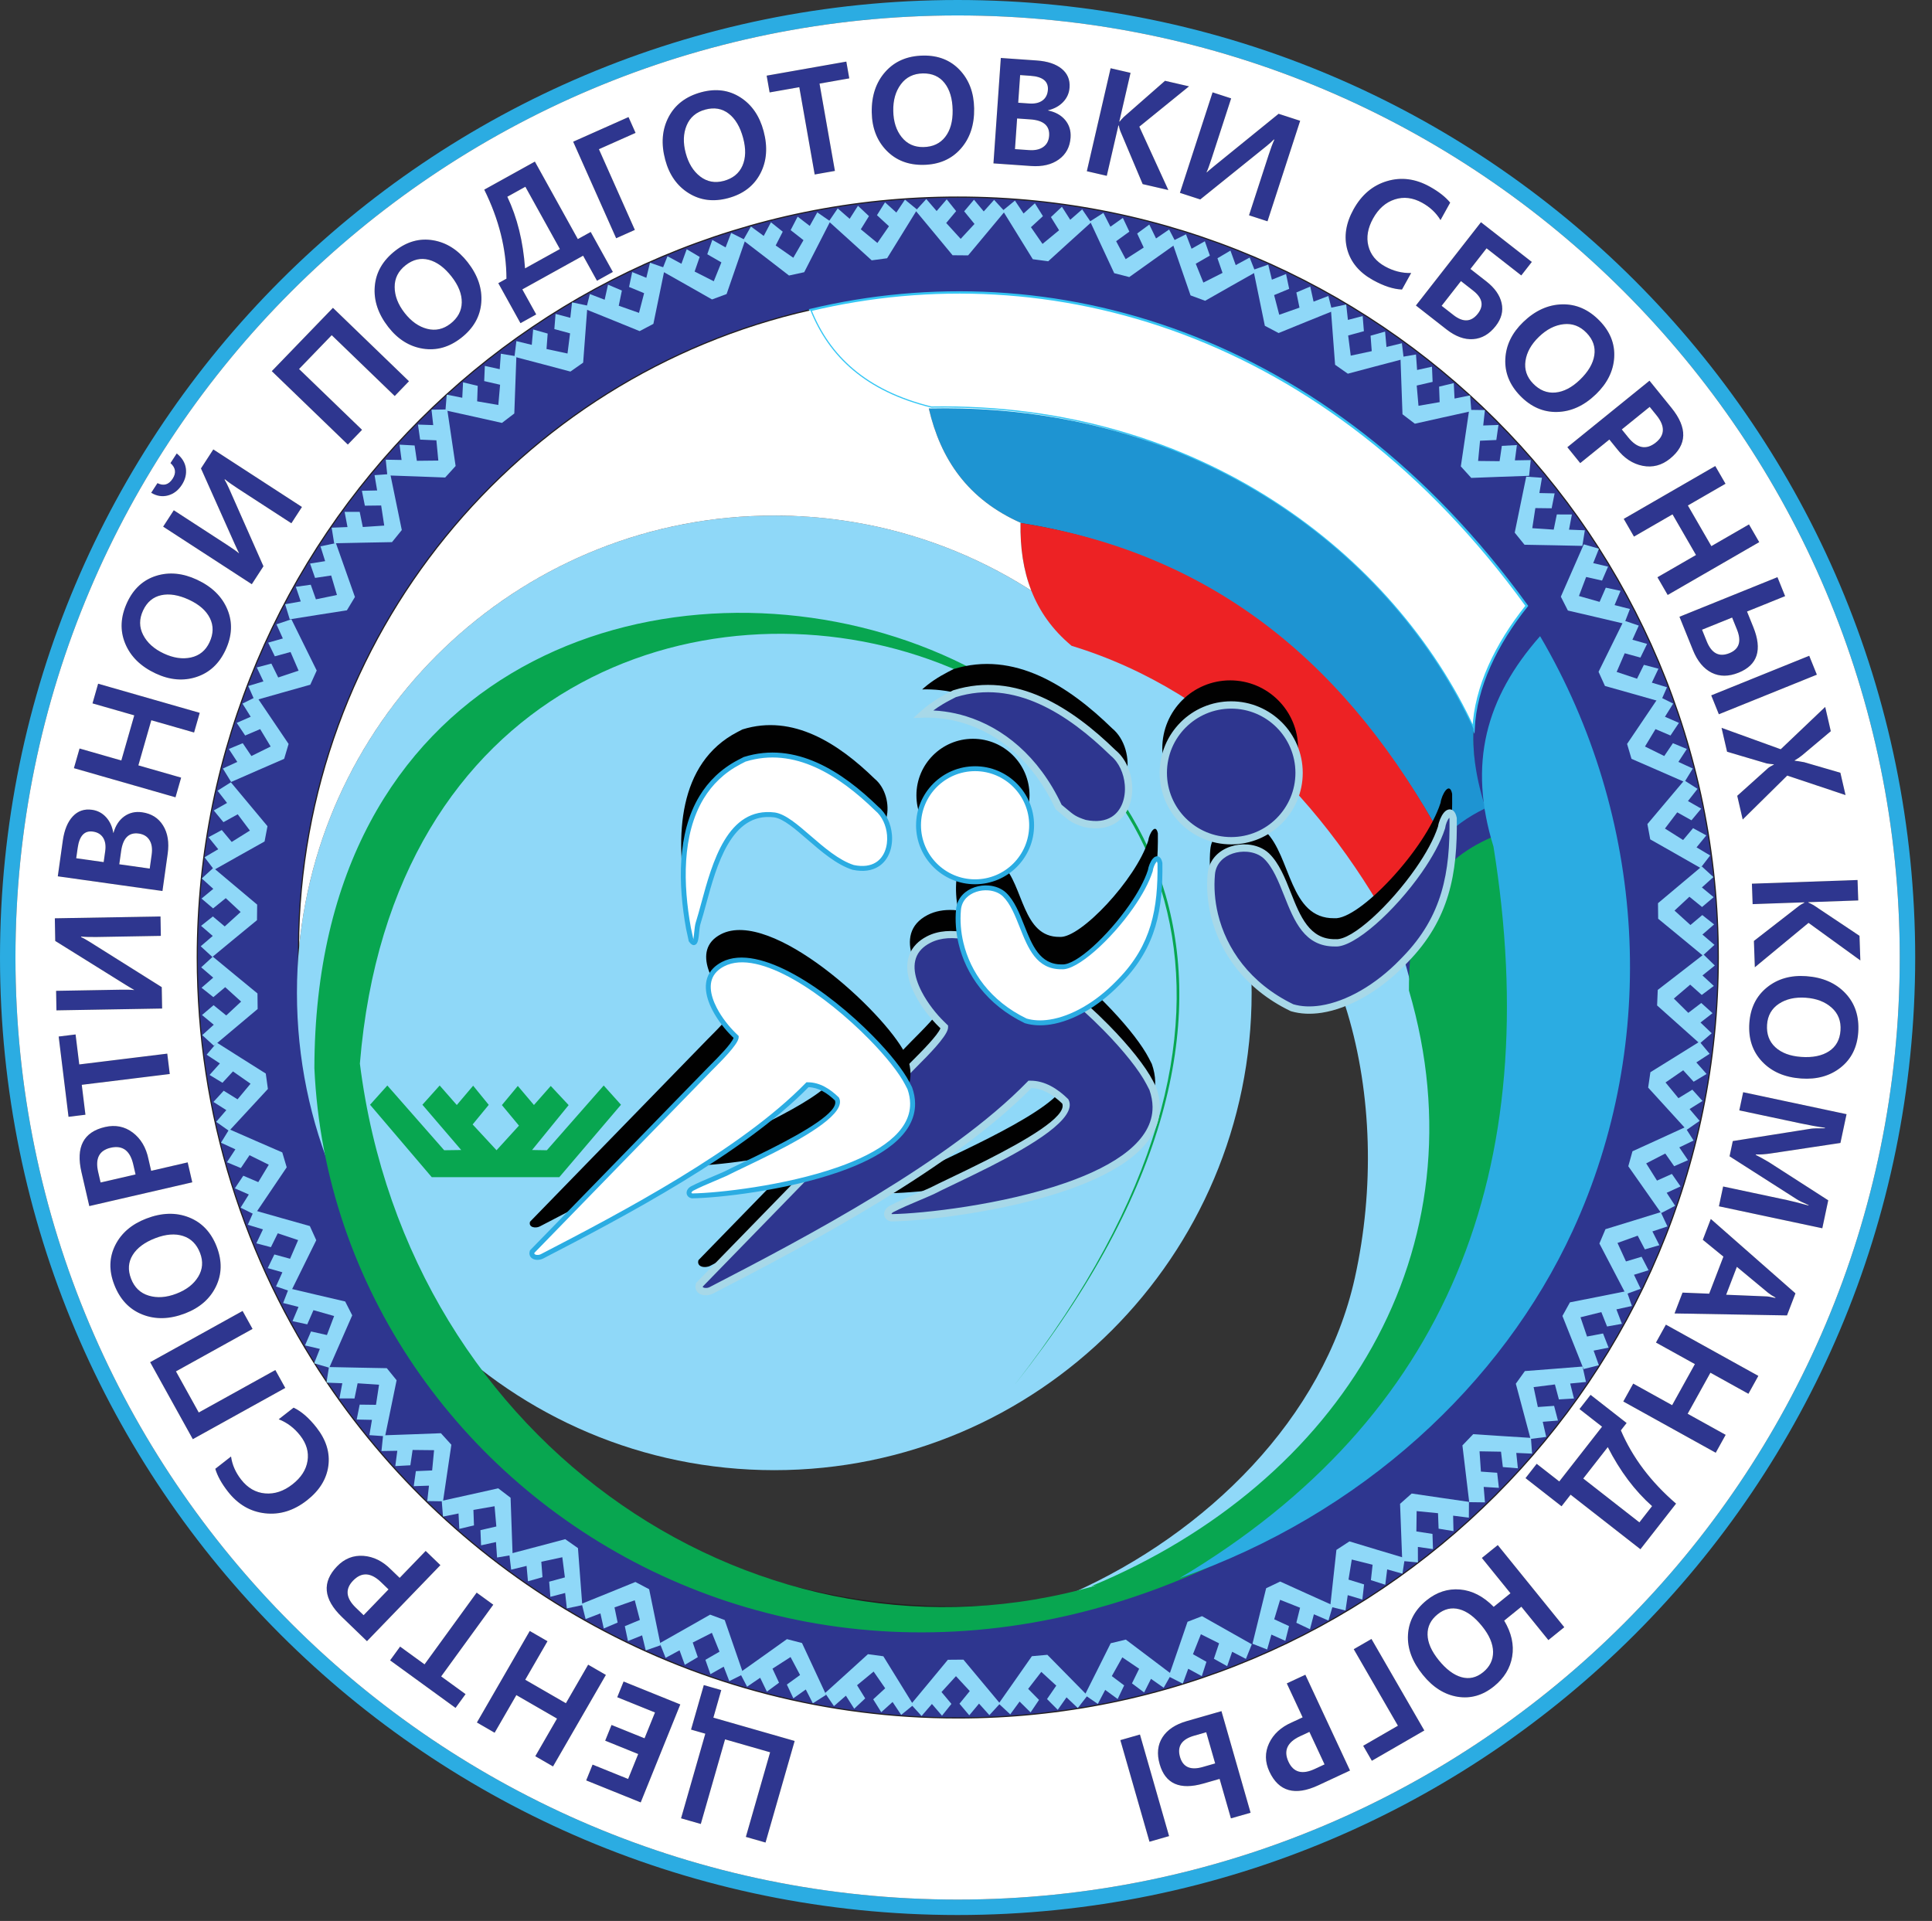 <?xml version="1.0" encoding="utf-8"?>
<!-- Generator: Adobe Illustrator 17.0.0, SVG Export Plug-In . SVG Version: 6.00 Build 0)  -->
<!DOCTYPE svg PUBLIC "-//W3C//DTD SVG 1.1//EN" "http://www.w3.org/Graphics/SVG/1.1/DTD/svg11.dtd">
<svg version="1.1" id="Слой_1" xmlns="http://www.w3.org/2000/svg" xmlns:xlink="http://www.w3.org/1999/xlink" x="0px" y="0px"
	 width="178px" height="177px" viewBox="0 0 178 177" enable-background="new 0 0 178 177" xml:space="preserve">
<rect x="0" y="0" width="178" height="177" fill="#333333" stroke="none"/>
<g>
	
		<path fill-rule="evenodd" clip-rule="evenodd" fill="#2E368F" stroke="#231F20" stroke-width="0.216" stroke-miterlimit="22.926" d="
		M88.241,18.106c38.72,0,70.12,31.4,70.12,70.12c0,38.72-31.4,70.12-70.12,70.12c-38.72,0-70.12-31.4-70.12-70.12
		C18.122,49.506,49.522,18.106,88.241,18.106L88.241,18.106z M88.055,27.115c33.408,0,60.502,27.094,60.502,60.502
		c0,33.408-27.094,60.502-60.502,60.502c-33.408,0-60.502-27.094-60.502-60.502C27.553,54.209,54.647,27.115,88.055,27.115
		L88.055,27.115z"/>
	<path fill-rule="evenodd" clip-rule="evenodd" fill="#8FD8F8" d="M71.337,47.505c-24.285,0-43.979,19.694-43.979,43.979
		c0,24.285,19.694,43.979,43.979,43.979c24.285,0,43.979-19.694,43.979-43.979C115.316,67.199,95.622,47.505,71.337,47.505
		L71.337,47.505z"/>
	<path fill-rule="evenodd" clip-rule="evenodd" fill="#2E368F" d="M140.503,55.777l1.89,3.526
		c-4.618,5.459-6.322,9.309-4.714,18.259c-5.631,3.188-7.173,7.168-7.306,15.098c-3.813-8.457,0.816-17.309,5.601-18.264
		C137.362,74.119,132.434,63.471,140.503,55.777L140.503,55.777z"/>
	<path fill-rule="evenodd" clip-rule="evenodd" fill="#8FD8F8" d="M98.313,59.096c23.247,8.473,31.997,20.345,33.866,46.309
		c-2.155,21.162-13.624,35.718-33.367,41.376c12.347-5.508,23.133-16.06,26.011-29.028c3.655-16.471-1.069-34.958-13.207-41.198
		C110.205,69.571,98.694,58.784,98.313,59.096L98.313,59.096z"/>
	<path fill-rule="evenodd" clip-rule="evenodd" fill="#08A650" d="M93.557,127.503l-0.031,0.038
		C147.2,58.686,38.89,28.167,33.157,98c4.479,35.475,37.257,56.968,67.89,48.072l-0.493,0.075
		c22.987-9.547,36.271-30.985,29.255-54.885c-0.044-7.809,2.352-11.807,7.614-14.113c6.392,22.61,1.187,44.326-15.3,58.679
		l1.298,1.655c-44.756,31.109-92.635,1.313-94.456-39.062C29.104,25.326,150.23,55.928,93.557,127.503L93.557,127.503z"/>
	<polygon fill-rule="evenodd" clip-rule="evenodd" fill="#08A650" points="51.529,108.467 57.213,101.793 55.621,100.019 
		50.383,105.985 49.021,105.963 52.39,101.826 50.742,100.061 49.194,101.817 47.707,100.06 46.242,101.824 47.813,103.717 
		45.747,105.985 43.545,103.608 45.029,101.803 43.592,100.037 42.086,101.817 40.509,100.019 38.917,101.793 42.491,105.963 
		40.924,105.985 35.686,100.019 34.094,101.793 39.779,108.467 51.529,108.467 	"/>
	
		<path fill-rule="evenodd" clip-rule="evenodd" fill="#FFFFFF" stroke="#35C6F4" stroke-width="0.216" stroke-miterlimit="22.926" d="
		M140.667,55.823c-2.822,3.524-4.723,7.491-4.905,11.345c-7.344-15.895-25.166-30.033-49.963-29.609
		c-6.065-1.492-9.435-4.71-11.144-8.992C96.696,23.304,122.29,30.463,140.667,55.823L140.667,55.823z"/>
	<path fill-rule="evenodd" clip-rule="evenodd" fill="#1E94D2" d="M137.735,77.458l-0.076,0.035
		c-0.158-0.606-0.32-1.214-0.493-1.827c-0.14-0.39-0.269-0.775-0.389-1.155c-1.569,0.773-2.849,1.687-3.861,2.804
		c-8.526-15.68-21.704-26.417-38.806-29.112c-4.953-2.17-7.463-5.91-8.54-10.571c24.971-0.566,42.81,13.512,50.191,29.53
		c-0.12,2.524,0.339,5.203,1.399,8.151C137.364,76.034,137.553,76.748,137.735,77.458L137.735,77.458z"/>
	<path fill-rule="evenodd" clip-rule="evenodd" fill="#2BACE2" d="M141.892,58.618c9.768,16.634,11.069,37.306,2.993,54.81
		c-6.512,14.115-19.429,26.119-36.195,31.979c24.69-14.717,33.703-37.56,28.909-67.398
		C135.237,70.385,136.889,64.282,141.892,58.618L141.892,58.618z"/>
	<path fill-rule="evenodd" clip-rule="evenodd" fill="#8FD8F8" d="M145.898,126.149l1.408-0.355l-0.481-1.346l1.378-0.276
		l-0.511-1.304l-1.475,0.281l-0.602-1.774l1.92-0.476l0.527,1.326l1.368-0.247l-0.507-1.33l1.427-0.312l-0.478-1.375
		c-1.817,0.376-3.454,0.679-5.229,1.038l-0.693,1.254L145.898,126.149L145.898,126.149z"/>
	<path fill-rule="evenodd" clip-rule="evenodd" fill="#8FD8F8" d="M149.796,119.247l1.364-0.498l-0.617-1.289l1.343-0.417
		l-0.642-1.244l-1.439,0.431l-0.781-1.703l1.861-0.671l0.661,1.265l1.335-0.386l-0.641-1.271l1.387-0.457l-0.617-1.318
		c-1.768,0.561-3.366,1.031-5.094,1.57l-0.56,1.319L149.796,119.247L149.796,119.247z"/>
	<path fill-rule="evenodd" clip-rule="evenodd" fill="#8FD8F8" d="M54.124,28.16l-1.421-0.299l-0.158,1.421l-1.359-0.357
		l-0.113,1.396l1.449,0.395l-0.237,1.858l-1.934-0.415l0.108-1.423l-1.338-0.378l-0.128,1.418l-1.419-0.345L47.4,32.875
		c1.798,0.459,3.402,0.905,5.154,1.362l1.173-0.823L54.124,28.16L54.124,28.16z"/>
	<path fill-rule="evenodd" clip-rule="evenodd" fill="#8FD8F8" d="M122.608,28.356l1.421-0.299l0.158,1.42l1.359-0.356l0.113,1.396
		l-1.449,0.395l0.237,1.858l1.935-0.415l-0.108-1.423l1.338-0.379l0.128,1.418l1.419-0.345l0.174,1.445
		c-1.797,0.459-3.402,0.905-5.154,1.362l-1.173-0.823L122.608,28.356L122.608,28.356z"/>
	<path fill-rule="evenodd" clip-rule="evenodd" fill="#8FD8F8" d="M53.646,147.9l-1.421,0.299l-0.158-1.421l-1.359,0.356
		l-0.113-1.396l1.449-0.395l-0.237-1.858l-1.935,0.415l0.108,1.423l-1.338,0.379l-0.128-1.418l-1.419,0.345l-0.173-1.445
		c1.797-0.46,3.402-0.905,5.154-1.362l1.173,0.823L53.646,147.9L53.646,147.9z"/>
	<path fill-rule="evenodd" clip-rule="evenodd" fill="#8FD8F8" d="M47.575,32.833l-1.432-0.242l-0.102,1.426l-1.372-0.302
		l-0.058,1.399l1.464,0.337l-0.163,1.866l-1.95-0.338l0.052-1.426l-1.352-0.325l-0.072,1.422l-1.432-0.289l-0.116,1.451
		c1.814,0.388,3.435,0.77,5.204,1.156l1.139-0.869L47.575,32.833L47.575,32.833z"/>
	<path fill-rule="evenodd" clip-rule="evenodd" fill="#8FD8F8" d="M129.027,32.906l1.432-0.242l0.101,1.426l1.372-0.302l0.058,1.399
		l-1.464,0.337l0.163,1.866l1.95-0.338l-0.052-1.426l1.352-0.325l0.072,1.422l1.431-0.289l0.116,1.451
		c-1.814,0.388-3.435,0.769-5.204,1.156l-1.139-0.869L129.027,32.906L129.027,32.906z"/>
	<path fill-rule="evenodd" clip-rule="evenodd" fill="#8FD8F8" d="M47.228,143.27l-1.432,0.242l-0.101-1.426l-1.373,0.302
		l-0.057-1.399l1.464-0.337l-0.163-1.866l-1.949,0.338l0.052,1.426l-1.352,0.325l-0.072-1.422l-1.431,0.289l-0.116-1.451
		c1.814-0.388,3.435-0.769,5.204-1.156l1.139,0.869L47.228,143.27L47.228,143.27z"/>
	<path fill-rule="evenodd" clip-rule="evenodd" fill="#8FD8F8" d="M41.207,37.728l-1.452,0.021l0.159,1.42l-1.405-0.049l0.197,1.386
		l1.5,0.066l0.178,1.865l-1.978,0.021l-0.207-1.412l-1.388-0.075l0.187,1.411l-1.46-0.025l0.149,1.448
		c1.855,0.052,3.518,0.134,5.328,0.194l0.963-1.061L41.207,37.728L41.207,37.728z"/>
	<path fill-rule="evenodd" clip-rule="evenodd" fill="#8FD8F8" d="M135.359,37.764l1.452,0.021l-0.159,1.42l1.405-0.049
		l-0.197,1.386l-1.5,0.066l-0.178,1.865l1.979,0.021l0.207-1.412l1.388-0.075l-0.187,1.411l1.46-0.025l-0.149,1.448
		c-1.855,0.052-3.517,0.134-5.328,0.194l-0.963-1.061L135.359,37.764L135.359,37.764z"/>
	<path fill-rule="evenodd" clip-rule="evenodd" fill="#8FD8F8" d="M40.816,138.332l-1.452-0.021l0.159-1.42l-1.405,0.048
		l0.197-1.386l1.5-0.066l0.178-1.865l-1.979-0.021l-0.207,1.412l-1.388,0.075l0.187-1.411l-1.46,0.024l0.149-1.448
		c1.855-0.052,3.518-0.134,5.328-0.194l0.963,1.061L40.816,138.332L40.816,138.332z"/>
	<path fill-rule="evenodd" clip-rule="evenodd" fill="#8FD8F8" d="M35.958,43.679l-1.449,0.103l0.238,1.409l-1.405,0.03l0.274,1.373
		l1.502-0.018l0.282,1.852l-1.974,0.132l-0.286-1.398l-1.39,0.003l0.266,1.399l-1.459,0.057l0.23,1.437
		c1.855-0.051,3.52-0.063,5.33-0.105l0.902-1.113L35.958,43.679L35.958,43.679z"/>
	<path fill-rule="evenodd" clip-rule="evenodd" fill="#8FD8F8" d="M140.615,43.919l1.449,0.103l-0.238,1.409l1.405,0.03
		l-0.274,1.373l-1.502-0.018l-0.282,1.852l1.974,0.132l0.286-1.398l1.39,0.003l-0.266,1.399l1.459,0.057l-0.23,1.437
		c-1.855-0.051-3.52-0.063-5.33-0.105l-0.902-1.113L140.615,43.919L140.615,43.919z"/>
	<path fill-rule="evenodd" clip-rule="evenodd" fill="#8FD8F8" d="M35.48,132.338l-1.449-0.102l0.238-1.409l-1.405-0.03l0.274-1.373
		l1.502,0.018l0.282-1.852l-1.974-0.132l-0.286,1.398l-1.39-0.003l0.266-1.398l-1.459-0.057l0.23-1.437
		c1.854,0.051,3.519,0.063,5.33,0.105l0.902,1.113L35.48,132.338L35.48,132.338z"/>
	<path fill-rule="evenodd" clip-rule="evenodd" fill="#8FD8F8" d="M30.948,50.042l-1.421,0.299l0.428,1.364l-1.388,0.222l0.46,1.323
		l1.485-0.223l0.532,1.796l-1.938,0.4l-0.475-1.346l-1.377,0.193l0.454,1.349l-1.438,0.256l0.424,1.392
		c1.83-0.304,3.478-0.543,5.266-0.832l0.741-1.226L30.948,50.042L30.948,50.042z"/>
	<path fill-rule="evenodd" clip-rule="evenodd" fill="#8FD8F8" d="M145.918,50.155l1.396,0.403l-0.527,1.329l1.368,0.323
		l-0.555,1.285l-1.465-0.331l-0.663,1.752l1.903,0.541l0.572-1.308l1.359,0.293l-0.552,1.312l1.415,0.361l-0.525,1.357
		c-1.803-0.438-3.429-0.797-5.191-1.216l-0.649-1.277L145.918,50.155L145.918,50.155z"/>
	<path fill-rule="evenodd" clip-rule="evenodd" fill="#8FD8F8" d="M30.336,126.022l-1.395-0.403l0.527-1.329l-1.368-0.323
		l0.555-1.286l1.465,0.331l0.663-1.752l-1.903-0.541l-0.572,1.308l-1.359-0.294l0.552-1.312l-1.415-0.361l0.525-1.357
		c1.803,0.437,3.429,0.797,5.191,1.216l0.649,1.277L30.336,126.022L30.336,126.022z"/>
	<path fill-rule="evenodd" clip-rule="evenodd" fill="#8FD8F8" d="M26.848,57.06l-1.376,0.466l0.587,1.303l-1.352,0.385l0.613,1.259
		l1.448-0.397l0.742,1.72l-1.877,0.627l-0.631-1.28l-1.344,0.355l0.611,1.286l-1.397,0.425l0.586,1.332
		c1.781-0.519,3.389-0.952,5.13-1.451l0.591-1.305L26.848,57.06L26.848,57.06z"/>
	<path fill-rule="evenodd" clip-rule="evenodd" fill="#8FD8F8" d="M149.609,57.176l1.376,0.466l-0.587,1.303l1.352,0.385
		l-0.613,1.259l-1.448-0.397l-0.742,1.72l1.877,0.627l0.631-1.28l1.344,0.355l-0.611,1.286l1.397,0.425l-0.586,1.332
		c-1.781-0.519-3.389-0.952-5.13-1.451l-0.591-1.305L149.609,57.176L149.609,57.176z"/>
	<path fill-rule="evenodd" clip-rule="evenodd" fill="#8FD8F8" d="M26.805,119l-1.376-0.466l0.587-1.303l-1.352-0.385l0.613-1.259
		l1.448,0.397l0.742-1.72l-1.876-0.627l-0.631,1.28l-1.344-0.355l0.611-1.286l-1.397-0.425l0.586-1.332
		c1.781,0.519,3.389,0.952,5.13,1.451l0.591,1.305L26.805,119L26.805,119z"/>
	<path fill-rule="evenodd" clip-rule="evenodd" fill="#8FD8F8" d="M23.639,64.182l-1.3,0.648l0.758,1.212l-1.287,0.565l0.778,1.164
		l1.381-0.59l0.968,1.604l-1.774,0.876l-0.799-1.183l-1.283,0.534l0.78,1.191l-1.327,0.61l0.761,1.24
		c1.694-0.756,3.229-1.402,4.886-2.133l0.408-1.373L23.639,64.182L23.639,64.182z"/>
	<path fill-rule="evenodd" clip-rule="evenodd" fill="#8FD8F8" d="M152.855,64.182l1.3,0.648l-0.758,1.212l1.287,0.565l-0.778,1.164
		l-1.381-0.59l-0.968,1.604l1.774,0.876l0.799-1.183l1.284,0.534l-0.78,1.191l1.327,0.61l-0.761,1.24
		c-1.694-0.756-3.229-1.402-4.886-2.133l-0.408-1.373L152.855,64.182L152.855,64.182z"/>
	<path fill-rule="evenodd" clip-rule="evenodd" fill="#8FD8F8" d="M23.466,111.922l-1.3-0.648l0.758-1.212l-1.287-0.565l0.778-1.164
		l1.381,0.59l0.968-1.604l-1.774-0.876l-0.799,1.183l-1.284-0.534l0.78-1.191l-1.327-0.61l0.761-1.24
		c1.694,0.756,3.229,1.403,4.886,2.133l0.408,1.373L23.466,111.922L23.466,111.922z"/>
	<path fill-rule="evenodd" clip-rule="evenodd" fill="#8FD8F8" d="M21.27,72.081l-1.228,0.775l0.876,1.129l-1.224,0.691l0.891,1.08
		l1.315-0.726l1.124,1.499l-1.677,1.049l-0.913-1.097l-1.223,0.66l0.895,1.107l-1.259,0.74l0.882,1.158
		c1.61-0.922,3.071-1.719,4.647-2.612l0.268-1.408L21.27,72.081L21.27,72.081z"/>
	<path fill-rule="evenodd" clip-rule="evenodd" fill="#8FD8F8" d="M155.174,71.903l1.224,0.782l-0.882,1.125l1.22,0.697
		l-0.897,1.076l-1.311-0.733l-1.132,1.492l1.672,1.058l0.919-1.092l1.22,0.667l-0.901,1.102l1.255,0.747l-0.888,1.153
		c-1.605-0.931-3.062-1.736-4.633-2.637l-0.261-1.409L155.174,71.903L155.174,71.903z"/>
	<path fill-rule="evenodd" clip-rule="evenodd" fill="#8FD8F8" d="M21.105,104.207l-1.187-0.837l0.933-1.083l-1.187-0.753
		l0.945-1.033l1.276,0.792l1.199-1.439l-1.621-1.134l-0.968,1.048l-1.188-0.722l0.951-1.06l-1.219-0.804l0.94-1.111
		c1.561,1.003,2.98,1.874,4.507,2.847l0.196,1.419L21.105,104.207L21.105,104.207z"/>
	<path fill-rule="evenodd" clip-rule="evenodd" fill="#8FD8F8" d="M19.662,79.963l-1.072,0.979L19.65,81.9l-1.083,0.896l1.067,0.906
		l1.166-0.946l1.37,1.277l-1.466,1.329l-1.092-0.919l-1.088,0.865l1.076,0.932l-1.109,0.951l1.072,0.984
		c1.422-1.191,2.72-2.234,4.114-3.39l0.016-1.433L19.662,79.963L19.662,79.963z"/>
	<path fill-rule="evenodd" clip-rule="evenodd" fill="#8FD8F8" d="M156.789,79.833l1.072,0.98l-1.061,0.957l1.083,0.896
		l-1.068,0.906l-1.166-0.946l-1.371,1.277l1.466,1.329l1.092-0.919l1.088,0.865l-1.076,0.932l1.109,0.95l-1.072,0.984
		c-1.422-1.191-2.721-2.234-4.114-3.39l-0.016-1.433L156.789,79.833L156.789,79.833z"/>
	<path fill-rule="evenodd" clip-rule="evenodd" fill="#8FD8F8" d="M19.705,96.358l-1.072-0.98l1.061-0.957l-1.083-0.896l1.067-0.906
		l1.166,0.946l1.371-1.277l-1.466-1.329l-1.092,0.919l-1.088-0.865l1.076-0.932l-1.109-0.95l1.072-0.984
		c1.422,1.191,2.72,2.234,4.114,3.39l0.016,1.433L19.705,96.358L19.705,96.358z"/>
	<path fill-rule="evenodd" clip-rule="evenodd" fill="#8FD8F8" d="M100.192,156.233l-0.893,1.146l-1.037-0.984l-0.809,1.15
		l-0.987-0.993l0.852-1.236l-1.38-1.267l-1.21,1.565l1.001,1.017l-0.778,1.152l-1.013-1l-0.861,1.179l-1.065-0.992
		c1.077-1.511,2.015-2.886,3.059-4.366l1.427-0.128L100.192,156.233L100.192,156.233z"/>
	<path fill-rule="evenodd" clip-rule="evenodd" fill="#8FD8F8" d="M92.571,19.486l-0.983-1.069l-0.954,1.064l-0.899-1.08
		l-0.903,1.07l0.95,1.164l-1.273,1.374l-1.333-1.462l0.915-1.095l-0.868-1.085l-0.928,1.079l-0.954-1.106l-0.981,1.075
		c1.195,1.419,2.242,2.714,3.403,4.104l1.433,0.012L92.571,19.486L92.571,19.486z"/>
	<path fill-rule="evenodd" clip-rule="evenodd" fill="#8FD8F8" d="M92.137,156.966l-0.983,1.07l-0.954-1.064l-0.899,1.08
		l-0.903-1.07l0.95-1.164l-1.273-1.374l-1.333,1.462L87.657,157l-0.868,1.085l-0.928-1.079l-0.954,1.106l-0.981-1.075
		c1.195-1.419,2.242-2.714,3.403-4.104l1.433-0.012L92.137,156.966L92.137,156.966z"/>
	<path fill-rule="evenodd" clip-rule="evenodd" fill="#8FD8F8" d="M84.5,19.315l-1.124-0.919l-0.794,1.188l-1.043-0.942
		l-0.742,1.187l1.105,1.017l-1.066,1.541l-1.527-1.259l0.751-1.214l-1.013-0.952l-0.766,1.2l-1.101-0.959l-0.819,1.203
		c1.385,1.235,2.604,2.369,3.95,3.581l1.42-0.191L84.5,19.315L84.5,19.315z"/>
	<path fill-rule="evenodd" clip-rule="evenodd" fill="#8FD8F8" d="M92.385,19.402l1.124-0.919l0.794,1.189l1.043-0.942l0.742,1.187
		l-1.105,1.017l1.066,1.541l1.526-1.259l-0.751-1.213l1.013-0.952l0.766,1.2l1.101-0.96l0.819,1.203
		c-1.385,1.235-2.604,2.369-3.95,3.581l-1.42-0.191L92.385,19.402L92.385,19.402z"/>
	<path fill-rule="evenodd" clip-rule="evenodd" fill="#8FD8F8" d="M84.153,157.093l-1.124,0.919l-0.794-1.189l-1.043,0.942
		l-0.742-1.187l1.105-1.017l-1.066-1.541l-1.526,1.259l0.751,1.213l-1.013,0.952l-0.766-1.2l-1.101,0.959l-0.819-1.203
		c1.384-1.235,2.604-2.369,3.95-3.581l1.42,0.191L84.153,157.093L84.153,157.093z"/>
	<path fill-rule="evenodd" clip-rule="evenodd" fill="#8FD8F8" d="M76.494,20.393l-1.195-0.826l-0.696,1.249l-1.115-0.855
		l-0.644,1.243l1.183,0.925l-0.938,1.621l-1.623-1.132l0.651-1.27l-1.087-0.867l-0.667,1.258l-1.175-0.868l-0.719,1.265
		c1.479,1.119,2.786,2.151,4.225,3.251l1.4-0.305L76.494,20.393L76.494,20.393z"/>
	<path fill-rule="evenodd" clip-rule="evenodd" fill="#8FD8F8" d="M100.433,20.397l1.224-0.781l0.649,1.274l1.146-0.813l0.598,1.266
		l-1.217,0.881l0.877,1.655l1.664-1.071l-0.603-1.293l1.118-0.826l0.62,1.281l1.206-0.824l0.672,1.291
		c-1.52,1.064-2.864,2.047-4.343,3.092l-1.388-0.357L100.433,20.397L100.433,20.397z"/>
	<path fill-rule="evenodd" clip-rule="evenodd" fill="#8FD8F8" d="M76.112,156.164l-1.224,0.781l-0.649-1.274l-1.146,0.813
		l-0.598-1.266l1.217-0.881l-0.877-1.655l-1.664,1.071l0.603,1.293l-1.118,0.826l-0.62-1.281l-1.206,0.824l-0.672-1.291
		c1.52-1.064,2.864-2.047,4.343-3.092l1.388,0.357L76.112,156.164L76.112,156.164z"/>
	<path fill-rule="evenodd" clip-rule="evenodd" fill="#8FD8F8" d="M107.929,154.248l-0.715,1.264l-1.17-0.821l-0.631,1.256
		l-1.122-0.838l0.662-1.348l-1.551-1.051l-0.968,1.726l1.139,0.86l-0.6,1.254l-1.149-0.841l-0.679,1.293l-1.199-0.825
		c0.843-1.652,1.57-3.151,2.386-4.767l1.393-0.336L107.929,154.248L107.929,154.248z"/>
	<path fill-rule="evenodd" clip-rule="evenodd" fill="#8FD8F8" d="M115.332,151.506l-0.542,1.348l-1.268-0.659l-0.46,1.328
		l-1.223-0.682l0.478-1.424l-1.676-0.836l-0.731,1.839l1.243,0.701l-0.429,1.322l-1.25-0.682l-0.502,1.371l-1.297-0.659
		c0.618-1.749,1.139-3.331,1.735-5.041l1.336-0.517L115.332,151.506L115.332,151.506z"/>
	<path fill-rule="evenodd" clip-rule="evenodd" fill="#8FD8F8" d="M68.663,22.114l-1.298-0.651l-0.514,1.334l-1.224-0.691
		l-0.464,1.321l1.301,0.751l-0.702,1.737l-1.765-0.894l0.467-1.349l-1.197-0.706l-0.485,1.338l-1.284-0.695l-0.536,1.353
		c1.621,0.902,3.059,1.741,4.638,2.629l1.344-0.498L68.663,22.114L68.663,22.114z"/>
	<path fill-rule="evenodd" clip-rule="evenodd" fill="#8FD8F8" d="M107.969,22.238l1.298-0.651l0.514,1.333l1.224-0.691l0.464,1.321
		l-1.301,0.751l0.702,1.737l1.765-0.894l-0.467-1.348l1.197-0.707l0.485,1.338l1.284-0.695l0.536,1.353
		c-1.621,0.902-3.059,1.741-4.638,2.629l-1.344-0.497L107.969,22.238L107.969,22.238z"/>
	<path fill-rule="evenodd" clip-rule="evenodd" fill="#8FD8F8" d="M68.489,154.251l-1.298,0.651l-0.514-1.333l-1.224,0.691
		l-0.464-1.321l1.301-0.751l-0.702-1.737l-1.765,0.894l0.467,1.348l-1.197,0.707l-0.485-1.338l-1.284,0.695l-0.536-1.353
		c1.621-0.902,3.059-1.741,4.638-2.629l1.344,0.497L68.489,154.251L68.489,154.251z"/>
	<path fill-rule="evenodd" clip-rule="evenodd" fill="#8FD8F8" d="M61.258,24.684l-1.372-0.477l-0.337,1.389l-1.303-0.526
		l-0.289,1.37l1.387,0.575l-0.471,1.813l-1.866-0.657l0.288-1.398l-1.279-0.545l-0.307,1.39l-1.364-0.523l-0.355,1.411
		c1.725,0.684,3.26,1.329,4.94,2.004l1.268-0.668L61.258,24.684L61.258,24.684z"/>
	<path fill-rule="evenodd" clip-rule="evenodd" fill="#8FD8F8" d="M115.474,24.859l1.372-0.477l0.337,1.389l1.303-0.526l0.289,1.37
		l-1.387,0.575l0.471,1.813l1.866-0.657l-0.288-1.398l1.279-0.545l0.307,1.39l1.364-0.522l0.355,1.411
		c-1.725,0.684-3.259,1.329-4.94,2.005l-1.268-0.668L115.474,24.859L115.474,24.859z"/>
	<path fill-rule="evenodd" clip-rule="evenodd" fill="#8FD8F8" d="M60.867,151.594l-1.372,0.477l-0.337-1.389l-1.303,0.526
		l-0.289-1.37l1.387-0.575l-0.471-1.813l-1.866,0.657l0.288,1.398l-1.279,0.545l-0.307-1.39l-1.364,0.522L53.6,147.77
		c1.725-0.684,3.26-1.329,4.94-2.005l1.268,0.668L60.867,151.594L60.867,151.594z"/>
	<path fill-rule="evenodd" clip-rule="evenodd" fill="#8FD8F8" d="M155.398,104.107l1.193-0.829l-0.925-1.089l1.192-0.745
		l-0.938-1.04l-1.281,0.783l-1.189-1.447l1.629-1.123l0.961,1.055l1.193-0.713l-0.944-1.066l1.225-0.795l-0.932-1.118
		c-1.567,0.993-2.992,1.854-4.527,2.816l-0.206,1.418L155.398,104.107L155.398,104.107z"/>
	<path fill-rule="evenodd" clip-rule="evenodd" fill="#8FD8F8" d="M156.601,96.151l1.102-0.946l-1.032-0.989l1.11-0.862
		l-1.039-0.938l-1.195,0.91l-1.331-1.318l1.506-1.283l1.064,0.951l1.114-0.832l-1.047-0.964l1.137-0.916l-1.041-1.016
		c-1.458,1.148-2.787,2.15-4.216,3.264l-0.06,1.431L156.601,96.151L156.601,96.151z"/>
	<path fill-rule="evenodd" clip-rule="evenodd" fill="#8FD8F8" d="M129.191,143.829l1.446,0.136l-0.004-1.429l1.391,0.2l-0.046-1.4
		l-1.484-0.228l0.025-1.873l1.969,0.193l0.053,1.426l1.372,0.225l-0.033-1.423l1.449,0.183l0.009-1.455
		c-1.838-0.253-3.482-0.515-5.275-0.77l-1.072,0.95L129.191,143.829L129.191,143.829z"/>
	<path fill-rule="evenodd" clip-rule="evenodd" fill="#8FD8F8" d="M135.362,138.411l1.452,0.019l-0.12-1.424l1.403,0.087
		l-0.159-1.391l-1.498-0.107l-0.126-1.869l1.978,0.034l0.169,1.417l1.385,0.113l-0.148-1.416l1.459,0.065l-0.109-1.451
		c-1.852-0.104-3.512-0.231-5.32-0.34l-0.992,1.034L135.362,138.411L135.362,138.411z"/>
	<path fill-rule="evenodd" clip-rule="evenodd" fill="#8FD8F8" d="M141.016,132.585l1.44-0.187l-0.32-1.393l1.401-0.112
		l-0.354-1.355l-1.498,0.106l-0.39-1.832l1.963-0.247l0.367,1.379l1.388-0.084l-0.347-1.381l1.453-0.143l-0.313-1.421
		c-1.848,0.16-3.51,0.269-5.315,0.417l-0.835,1.164L141.016,132.585L141.016,132.585z"/>
	<path fill-rule="evenodd" clip-rule="evenodd" fill="#8FD8F8" d="M122.554,148.046l1.41,0.347l0.206-1.414l1.347,0.402l0.16-1.391
		l-1.435-0.444l0.3-1.849l1.919,0.48l-0.157,1.419l1.324,0.423l0.176-1.413l1.406,0.393l0.222-1.438
		c-1.781-0.52-3.369-1.02-5.105-1.536l-1.2,0.783L122.554,148.046L122.554,148.046z"/>
	<path fill-rule="evenodd" clip-rule="evenodd" fill="#8FD8F8" d="M115.394,151.457l1.352,0.53l0.391-1.375l1.282,0.577l0.342-1.358
		l-1.364-0.629l0.542-1.793l1.839,0.73l-0.343,1.385l1.256,0.595l0.361-1.377l1.342,0.576l0.41-1.396
		c-1.696-0.751-3.205-1.456-4.858-2.197l-1.293,0.617L115.394,151.457L115.394,151.457z"/>
	<path fill-rule="evenodd" clip-rule="evenodd" fill="#8FD8F8" d="M153.048,111.774l1.288-0.671l-0.78-1.198l1.277-0.587
		l-0.799-1.15l-1.37,0.614l-0.996-1.587l1.758-0.907l0.819,1.168l1.274-0.556l-0.801-1.177l1.316-0.634l-0.783-1.227
		c-1.681,0.785-3.203,1.459-4.848,2.218l-0.384,1.38L153.048,111.774L153.048,111.774z"/>
	<path fill-rule="evenodd" clip-rule="evenodd" fill="#ED2224" d="M94.024,48.19c18.209,2.843,30.358,13.428,38.893,29.125
		c-2.311,2.551-3.462,5.553-3.188,10.977c-6.624-13.325-17.048-24.535-31-28.786C95.181,56.555,93.944,52.646,94.024,48.19
		L94.024,48.19z"/>
	<path fill-rule="evenodd" clip-rule="evenodd" fill="#010101" d="M87.847,61.654l-0.535,0.276c-0.877,0.454-1.686,0.99-2.351,1.595
		c4.449-0.144,9.569,2.328,12.483,8.57c1.126,0.917,1.205,1.129,2.416,1.514c4.569,0.963,4.976-4.556,2.604-6.499
		C98.486,63.232,93.436,59.909,87.847,61.654L87.847,61.654z M113.341,62.69c3.454,0,6.255,2.801,6.255,6.255
		c0,3.454-2.801,6.255-6.255,6.255c-3.454,0-6.255-2.801-6.255-6.255C107.085,65.491,109.887,62.69,113.341,62.69L113.341,62.69z
		 M85.463,84.309c-3.414,1.767-0.706,5.954,1.184,7.794l0.273,0.266c0.008,0.699-2.354,2.964-2.915,3.541
		c-2.037,2.092-4.073,4.185-6.108,6.278c-4.092,4.21-8.162,8.39-12.217,12.556c-0.442,0.455-0.886,0.91-1.328,1.365
		c-0.202,0.629,0.6,0.772,1.084,0.524c8.984-4.645,22.193-11.612,29.366-18.985c1.263-0.017,2.365,0.706,3.254,1.572
		c1.142,2.254-9.648,6.887-12.276,8.247c-1.218,0.551-2.558,1.053-3.748,1.667c-0.457,0.273-0.427,0.729,0.011,0.808
		c5.274-0.072,27.258-2.847,24.076-11.91l-0.276-0.535C103.409,92.793,91.057,81.417,85.463,84.309L85.463,84.309z M132.723,73.968
		c-1.36,4.274-7.511,10.821-9.789,10.638c-4.153,0.056-3.977-5.702-6.334-7.994c-1.497-1.423-4.894-0.775-5.094,1.685
		c-0.377,4.213,1.679,9.507,7.439,12.287c2.919,0.866,6.998-0.908,10.177-4.179l0.266-0.273c3.749-3.851,4.469-7.981,4.401-12.987
		C133.547,71.945,132.822,73.2,132.723,73.968L132.723,73.968z"/>
	<path fill-rule="evenodd" clip-rule="evenodd" fill="#2E368F" d="M87.94,63.921l-0.535,0.276c-0.877,0.454-1.686,0.99-2.35,1.595
		c4.449-0.144,9.568,2.328,12.483,8.57c1.126,0.918,1.206,1.129,2.416,1.514c4.569,0.963,4.976-4.556,2.604-6.499
		C98.578,65.499,93.528,62.176,87.94,63.921L87.94,63.921z M113.432,64.956c3.454,0,6.255,2.801,6.255,6.255
		c0,3.454-2.801,6.255-6.255,6.255c-3.454,0-6.255-2.801-6.255-6.255C107.177,67.758,109.978,64.956,113.432,64.956L113.432,64.956z
		 M85.555,86.576c-3.414,1.767-0.706,5.954,1.184,7.794l0.273,0.266c0.008,0.699-2.353,2.964-2.914,3.541
		c-2.037,2.092-4.074,4.185-6.109,6.278c-4.092,4.21-8.162,8.39-12.217,12.555c-0.442,0.455-0.886,0.91-1.328,1.365
		c-0.202,0.629,0.6,0.772,1.084,0.524c8.984-4.645,22.193-11.612,29.366-18.985c1.263-0.017,2.365,0.707,3.254,1.572
		c1.142,2.254-9.647,6.887-12.276,8.247c-1.218,0.551-2.558,1.052-3.748,1.667c-0.457,0.273-0.427,0.729,0.011,0.808
		c5.274-0.072,27.258-2.847,24.076-11.91l-0.276-0.535C103.502,95.059,91.149,83.684,85.555,86.576L85.555,86.576z M132.815,76.235
		c-1.36,4.274-7.511,10.821-9.789,10.638c-4.153,0.056-3.977-5.702-6.334-7.994c-1.497-1.423-4.894-0.775-5.094,1.685
		c-0.376,4.213,1.679,9.507,7.439,12.287c2.919,0.866,6.998-0.908,10.177-4.179l0.266-0.273c3.749-3.851,4.469-7.981,4.401-12.988
		C133.639,74.211,132.914,75.466,132.815,76.235L132.815,76.235z"/>
	<path fill="#A7D8E8" d="M88.066,64.235l-0.507,0.262l-0.003,0.001l0,0c-0.127,0.065-0.245,0.129-0.354,0.19
		c-0.115,0.064-0.23,0.131-0.345,0.2c-0.302,0.181-0.592,0.374-0.866,0.576c0.346,0.017,0.694,0.048,1.044,0.096
		c0.66,0.09,1.324,0.236,1.984,0.441c3.365,1.043,6.653,3.618,8.789,8.148c0.192,0.157,0.344,0.285,0.478,0.398
		c0.621,0.524,0.845,0.713,1.746,1.001c1.027,0.214,1.814,0.077,2.383-0.278c0.461-0.287,0.787-0.723,0.986-1.23
		c0.205-0.524,0.278-1.125,0.228-1.727c-0.086-1.035-0.533-2.058-1.286-2.675l-0.021-0.02c-1.965-1.915-4.191-3.692-6.607-4.77
		C93.334,63.785,90.762,63.4,88.066,64.235L88.066,64.235z M87.25,63.898L87.25,63.898l0.535-0.277l0.027-0.014l0.027-0.008
		c2.882-0.9,5.621-0.494,8.15,0.634c2.494,1.113,4.777,2.931,6.787,4.887c0.897,0.738,1.426,1.936,1.526,3.138
		c0.058,0.7-0.029,1.406-0.273,2.028c-0.25,0.638-0.665,1.188-1.258,1.557c-0.711,0.443-1.668,0.62-2.888,0.363l-0.011-0.002
		l-0.022-0.007c-1.053-0.335-1.301-0.545-2.001-1.135c-0.153-0.129-0.33-0.278-0.526-0.438l-0.059-0.048l-0.033-0.071
		c-2.046-4.382-5.195-6.863-8.411-7.861c-0.626-0.194-1.254-0.332-1.876-0.417c-0.623-0.085-1.24-0.117-1.844-0.1l-0.036,0.001
		l-0.915,0.029l0.677-0.615c0.494-0.449,1.065-0.862,1.684-1.233c0.117-0.07,0.239-0.14,0.364-0.21
		c0.13-0.072,0.255-0.14,0.373-0.201L87.25,63.898L87.25,63.898z M113.433,64.619h0.001v0.001c1.819,0,3.467,0.739,4.66,1.931
		l0.001-0.001c1.191,1.191,1.929,2.839,1.93,4.658h0.001v0.003v0.001h-0.001c0,1.821-0.738,3.469-1.93,4.661h-0.001
		c-1.192,1.191-2.838,1.929-4.657,1.929v0.001h-0.003h-0.001v-0.001c-1.821,0-3.469-0.738-4.661-1.93v-0.001
		c-1.191-1.192-1.929-2.838-1.929-4.657h-0.001v-0.003V71.21h0.001c0-1.819,0.738-3.467,1.931-4.66l-0.001-0.001
		c1.192-1.191,2.839-1.929,4.658-1.929v-0.001H113.433L113.433,64.619z M113.434,65.293v0.001h-0.001h-0.003v-0.001
		c-1.632,0.001-3.11,0.664-4.181,1.734h-0.001c-1.071,1.07-1.734,2.55-1.734,4.183h0.001v0.001v0.003h-0.001
		c0.001,1.632,0.664,3.111,1.734,4.181l0.001-0.001c1.071,1.072,2.551,1.735,4.183,1.735v-0.001h0.001h0.003v0.001
		c1.632-0.001,3.11-0.663,4.181-1.734l-0.001-0.001c1.071-1.071,1.735-2.551,1.735-4.183h-0.001v-0.001v-0.003h0.001
		c-0.001-1.631-0.664-3.11-1.734-4.181v-0.001C116.546,65.956,115.067,65.293,113.434,65.293L113.434,65.293z M85.71,86.876
		c-0.335,0.173-0.603,0.37-0.812,0.585c-0.487,0.5-0.664,1.115-0.635,1.772c0.031,0.692,0.289,1.436,0.659,2.151
		c0.555,1.072,1.36,2.071,2.052,2.744l0.273,0.266l0.1,0.097l0.002,0.14c0.001,0.062-0.007,0.126-0.023,0.191
		c-0.19,0.787-1.899,2.499-2.704,3.304v0.001c-0.14,0.14-0.251,0.251-0.282,0.284l-3.055,3.138l-3.054,3.14
		c-2.046,2.105-4.087,4.203-6.122,6.294l-6.095,6.261l-1.263,1.298c-0.002,0.016-0.002,0.03,0.001,0.041
		c0.003,0.014,0.017,0.028,0.037,0.04c0.047,0.029,0.116,0.046,0.194,0.051c0.134,0.009,0.278-0.017,0.392-0.075l0-0.001
		c4.488-2.32,10.031-5.221,15.341-8.458c5.301-3.231,10.374-6.8,13.938-10.462l0.097-0.1l0.14-0.002
		c0.693-0.009,1.338,0.182,1.928,0.493c0.576,0.303,1.099,0.721,1.564,1.174l0.04,0.04l0.026,0.05
		c0.855,1.687-3.375,4.206-7.271,6.182c-1.186,0.601-2.377,1.171-3.356,1.64c-0.742,0.355-1.36,0.651-1.795,0.876l-0.012,0.005
		l-0.003,0.001l-0.004,0.003c-0.414,0.187-0.89,0.388-1.369,0.591c-0.797,0.336-1.603,0.676-2.354,1.064
		c-0.073,0.046-0.121,0.095-0.144,0.14c-0.004,0.008-0.006,0.014-0.008,0.019c0.009,0.006,0.021,0.011,0.037,0.016
		c2.803-0.044,10.194-0.838,16.077-2.903c2.242-0.787,4.26-1.759,5.706-2.942c1.401-1.146,2.256-2.488,2.235-4.049
		c-0.007-0.488-0.098-1.002-0.285-1.542l-0.267-0.517l-0.001-0.003l0,0c-0.331-0.639-0.854-1.41-1.525-2.256
		c-0.678-0.855-1.503-1.782-2.428-2.724C96.949,90.121,89.577,84.877,85.71,86.876L85.71,86.876z M84.415,86.991
		c0.259-0.266,0.585-0.507,0.986-0.715c4.186-2.164,11.873,3.214,16.76,8.187c0.945,0.962,1.786,1.907,2.476,2.777
		c0.697,0.879,1.245,1.688,1.596,2.367l0.001,0.003l0,0l0.276,0.535l0.009,0.018l0.009,0.025c0.217,0.618,0.324,1.212,0.331,1.781
		c0.024,1.794-0.925,3.308-2.48,4.58c-1.509,1.235-3.598,2.242-5.912,3.055c-5.984,2.101-13.517,2.903-16.329,2.941l-0.032,0
		l-0.031-0.006c-0.173-0.031-0.313-0.103-0.416-0.201c-0.112-0.106-0.178-0.24-0.198-0.388v-0.001
		c-0.018-0.137,0.007-0.281,0.076-0.417c0.078-0.155,0.215-0.304,0.412-0.421l0.019-0.011c0.762-0.393,1.59-0.743,2.408-1.088
		c0.442-0.187,0.882-0.372,1.35-0.584c0.405-0.21,1.041-0.514,1.804-0.879c0.953-0.457,2.112-1.011,3.343-1.635
		c3.567-1.808,7.469-4.041,6.993-5.231c-0.411-0.395-0.868-0.755-1.362-1.016c-0.459-0.242-0.95-0.397-1.47-0.415
		c-3.603,3.673-8.676,7.238-13.969,10.464c-5.332,3.25-10.887,6.157-15.383,8.481h-0.001c-0.224,0.115-0.497,0.166-0.744,0.15
		c-0.182-0.012-0.357-0.062-0.5-0.149c-0.171-0.104-0.296-0.258-0.343-0.465c-0.032-0.137-0.025-0.292,0.029-0.462l0.024-0.076
		l0.055-0.056l1.328-1.365l6.095-6.261c2.035-2.092,4.076-4.189,6.122-6.294l3.054-3.139l3.055-3.139
		c0.108-0.111,0.193-0.196,0.288-0.291l0.001,0.001c0.729-0.731,2.243-2.246,2.5-2.903l-0.14-0.137
		c-0.735-0.715-1.591-1.776-2.182-2.918c-0.411-0.793-0.697-1.632-0.733-2.432C83.553,88.428,83.783,87.64,84.415,86.991
		L84.415,86.991z M133.136,76.338l-0.009,0.027c-0.2,0.621-0.495,1.284-0.86,1.963c-0.364,0.677-0.796,1.371-1.274,2.056
		c-2.477,3.554-6.246,6.964-7.992,6.826c-2.822,0.022-3.761-2.345-4.695-4.701c-0.513-1.294-1.025-2.585-1.846-3.385
		c-0.4-0.38-0.964-0.591-1.56-0.64c-0.444-0.036-0.901,0.018-1.32,0.158c-0.413,0.139-0.79,0.361-1.079,0.665
		c-0.312,0.329-0.524,0.758-0.566,1.284l-0.001,0.003l-0.001,0.013h0.001c-0.05,0.574-0.055,1.167-0.009,1.769
		c0.046,0.609,0.141,1.225,0.288,1.838c0.761,3.167,2.925,6.372,6.947,8.322c0.376,0.109,0.773,0.172,1.185,0.191
		c0.423,0.019,0.867-0.008,1.325-0.078h0.001c2.381-0.367,5.064-1.909,7.302-4.211l0.266-0.273c1.833-1.883,2.925-3.832,3.55-5.922
		c0.627-2.095,0.788-4.338,0.756-6.795c-0.009-0.041-0.017-0.076-0.025-0.105c-0.175,0.227-0.331,0.626-0.371,0.935l-0.004,0.033
		L133.136,76.338L133.136,76.338z M132.486,76.159l0.001-0.002c0.063-0.422,0.283-0.961,0.527-1.26
		c0.104-0.128,0.221-0.226,0.346-0.277c0.187-0.076,0.372-0.059,0.542,0.084h0.001c0.134,0.113,0.243,0.318,0.308,0.643l0.006,0.031
		l0,0.031c0.035,2.535-0.131,4.852-0.782,7.028c-0.655,2.189-1.798,4.231-3.714,6.199l-0.266,0.273
		c-2.338,2.405-5.161,4.02-7.683,4.408v0c-0.496,0.076-0.984,0.105-1.457,0.084c-0.476-0.022-0.935-0.096-1.369-0.224h-0.001
		l-0.004-0.001l-0.024-0.007l-0.026-0.013c-4.244-2.048-6.528-5.435-7.333-8.785c-0.158-0.657-0.259-1.308-0.307-1.944
		c-0.048-0.642-0.044-1.272,0.009-1.877h0.001l0.001-0.01h-0.001c0.056-0.692,0.336-1.259,0.751-1.696
		c0.367-0.386,0.839-0.667,1.353-0.839c0.508-0.17,1.058-0.236,1.587-0.192c0.742,0.06,1.454,0.332,1.971,0.824l0.003,0.003
		c0.925,0.899,1.464,2.259,2.005,3.622c0.852,2.149,1.709,4.308,4.09,4.276l0.026,0l0.004,0c1.526,0.123,5.021-3.143,7.387-6.539
		c0.466-0.669,0.886-1.341,1.234-1.99C132.021,77.362,132.3,76.737,132.486,76.159L132.486,76.159z"/>
	<path fill-rule="evenodd" clip-rule="evenodd" fill="#010101" d="M68.407,67.209l-0.446,0.23c-5.57,2.881-5.731,9.761-4.726,15.32
		l0.24,1.119c0.577,0.814,0.43-0.871,0.651-1.579c1.103-3.465,2.13-10.588,7.043-9.967c1.878,0.287,4.481,3.957,7.245,4.837
		c3.806,0.802,4.145-3.795,2.169-5.414C77.268,68.524,73.062,65.756,68.407,67.209L68.407,67.209z M89.642,68.072
		c2.877,0,5.21,2.333,5.21,5.21c0,2.877-2.333,5.21-5.21,5.21c-2.877,0-5.21-2.333-5.21-5.21
		C84.431,70.405,86.765,68.072,89.642,68.072L89.642,68.072z M66.421,86.08c-2.844,1.472-0.588,4.96,0.986,6.492l0.227,0.221
		c0.007,0.583-1.96,2.469-2.428,2.949c-1.697,1.743-3.393,3.486-5.088,5.23c-3.409,3.507-6.798,6.988-10.177,10.458
		c-0.368,0.379-0.738,0.758-1.106,1.137c-0.169,0.524,0.5,0.643,0.903,0.436c7.484-3.869,18.486-9.672,24.461-15.814
		c1.052-0.014,1.97,0.588,2.71,1.309c0.952,1.877-8.036,5.737-10.226,6.87c-1.015,0.459-2.13,0.876-3.122,1.388
		c-0.381,0.227-0.356,0.607,0.009,0.673c4.393-0.06,22.705-2.372,20.055-9.921l-0.23-0.445C81.37,93.147,71.081,83.671,66.421,86.08
		L66.421,86.08z M105.787,77.466c-1.133,3.56-6.256,9.014-8.154,8.861c-3.459,0.047-3.313-4.75-5.276-6.658
		c-1.247-1.185-4.076-0.646-4.243,1.404c-0.313,3.509,1.399,7.919,6.197,10.235c2.431,0.722,5.829-0.756,8.477-3.481l0.222-0.227
		c3.123-3.208,3.723-6.648,3.666-10.819C106.474,75.781,105.87,76.826,105.787,77.466L105.787,77.466z"/>
	<path fill-rule="evenodd" clip-rule="evenodd" fill="#FFFFFF" d="M68.602,69.966l-0.446,0.23c-5.57,2.881-5.731,9.761-4.726,15.32
		l0.24,1.118c0.577,0.814,0.43-0.871,0.652-1.579c1.103-3.465,2.13-10.588,7.043-9.967c1.878,0.287,4.481,3.957,7.245,4.836
		c3.806,0.802,4.145-3.795,2.169-5.414C77.463,71.281,73.257,68.512,68.602,69.966L68.602,69.966z M89.836,70.829
		c2.877,0,5.21,2.333,5.21,5.21c0,2.877-2.333,5.21-5.21,5.21s-5.21-2.333-5.21-5.21C84.626,73.162,86.959,70.829,89.836,70.829
		L89.836,70.829z M66.616,88.837c-2.843,1.472-0.588,4.959,0.986,6.492l0.227,0.221c0.007,0.583-1.96,2.469-2.428,2.949
		c-1.697,1.742-3.393,3.486-5.088,5.229c-3.409,3.507-6.798,6.988-10.177,10.458c-0.368,0.379-0.738,0.758-1.106,1.137
		c-0.169,0.524,0.5,0.643,0.903,0.436c7.484-3.87,18.486-9.672,24.461-15.814c1.052-0.014,1.97,0.588,2.71,1.309
		c0.952,1.877-8.036,5.737-10.226,6.87c-1.015,0.459-2.13,0.876-3.122,1.389c-0.381,0.227-0.356,0.607,0.009,0.673
		c4.393-0.06,22.705-2.372,20.055-9.921l-0.23-0.446C81.564,95.903,71.275,86.428,66.616,88.837L66.616,88.837z M105.982,80.223
		c-1.133,3.561-6.256,9.014-8.154,8.861c-3.459,0.047-3.312-4.75-5.276-6.659c-1.247-1.185-4.077-0.646-4.243,1.404
		c-0.314,3.51,1.399,7.919,6.197,10.235c2.432,0.722,5.829-0.756,8.477-3.481l0.221-0.228c3.123-3.207,3.723-6.648,3.666-10.818
		C106.668,78.538,106.064,79.583,105.982,80.223L105.982,80.223z"/>
	<path fill="#2BACE2" d="M68.686,70.176l-0.427,0.22l-0.038,0.02l0,0c-0.755,0.395-1.409,0.866-1.97,1.4
		c-0.562,0.533-1.032,1.129-1.421,1.77c-2.014,3.324-1.893,7.937-1.18,11.883h0l0.231,1.079c0.027-0.134,0.052-0.38,0.078-0.639
		c0.033-0.328,0.067-0.672,0.145-0.921l0.001-0.002l0.002-0.006h0c0.159-0.501,0.326-1.114,0.504-1.771
		c1.015-3.738,2.416-8.897,6.78-8.345h0.006l0.007,0.001l0.001,0.001c0.973,0.153,2.075,1.105,3.284,2.15
		c1.241,1.072,2.599,2.247,3.974,2.689c0.871,0.182,1.54,0.064,2.026-0.238c0.395-0.246,0.673-0.618,0.843-1.051
		c0.174-0.444,0.236-0.954,0.193-1.463c-0.073-0.876-0.452-1.743-1.091-2.266l-0.014-0.013c-1.641-1.599-3.5-3.083-5.52-3.984
		C73.105,69.798,70.948,69.475,68.686,70.176L68.686,70.176z M68.052,69.995l0.446-0.23l0.018-0.01l0.018-0.006
		c2.387-0.745,4.655-0.409,6.75,0.526c2.072,0.925,3.969,2.436,5.64,4.063c0.735,0.605,1.17,1.589,1.252,2.577
		c0.048,0.575-0.023,1.155-0.224,1.665c-0.204,0.521-0.543,0.97-1.026,1.271c-0.581,0.362-1.365,0.506-2.365,0.295l-0.008-0.002
		l-0.014-0.004c-1.468-0.467-2.868-1.677-4.146-2.782c-1.158-1.001-2.213-1.913-3.057-2.046l0,0.001l-0.007-0.001v-0.001
		c-3.969-0.497-5.309,4.439-6.28,8.017c-0.175,0.643-0.338,1.244-0.511,1.789v0.001l-0.002,0.004h0
		c-0.065,0.208-0.097,0.527-0.127,0.831c-0.047,0.474-0.091,0.917-0.299,1.064c-0.186,0.132-0.391,0.08-0.626-0.252l-0.028-0.039
		l-0.01-0.045l-0.24-1.119l-0.001-0.007c-0.729-4.033-0.847-8.762,1.238-12.203c0.41-0.677,0.905-1.304,1.495-1.864
		c0.59-0.561,1.278-1.057,2.073-1.473l0.001-0.001L68.052,69.995L68.052,69.995z M63.873,86.591l-0.014,0.003
		c-0.014,0.042-0.037,0.074-0.01,0.055C63.857,86.643,63.865,86.622,63.873,86.591L63.873,86.591z M89.836,70.602h0.001v0.001
		c1.501,0,2.86,0.609,3.843,1.592c0.983,0.983,1.591,2.341,1.591,3.841h0.001v0.003v0.001h-0.001c0,1.501-0.609,2.861-1.592,3.843
		c-0.983,0.983-2.341,1.591-3.841,1.592v0.001h-0.003h-0.001v-0.001c-1.501,0-2.861-0.609-3.843-1.592
		c-0.983-0.983-1.591-2.341-1.592-3.841h-0.001v-0.003v-0.001H84.4c0-1.501,0.609-2.861,1.592-3.843h0.001
		c0.983-0.982,2.341-1.591,3.84-1.591v-0.001H89.836L89.836,70.602z M89.838,71.054v0.001h-0.001h-0.003v-0.001
		c-1.374,0.001-2.619,0.559-3.521,1.46l0,0c-0.902,0.902-1.461,2.148-1.461,3.523h0.001v0.001v0.003h-0.001
		c0.001,1.374,0.559,2.619,1.46,3.521c0.902,0.902,2.148,1.461,3.523,1.461v-0.001h0.001h0.003v0.001
		c1.374-0.001,2.619-0.558,3.521-1.46c0.902-0.902,1.461-2.148,1.461-3.523H94.82v-0.001v-0.003h0.001
		c-0.001-1.374-0.559-2.619-1.461-3.521C92.459,71.613,91.213,71.054,89.838,71.054L89.838,71.054z M66.719,89.038
		c-0.284,0.147-0.512,0.314-0.69,0.498c-0.418,0.429-0.57,0.955-0.544,1.517c0.026,0.585,0.243,1.213,0.555,1.815
		c0.465,0.899,1.14,1.735,1.72,2.3l0.227,0.221l0.067,0.065l0.001,0.094c0.001,0.053-0.007,0.108-0.022,0.164
		c-0.173,0.644-1.573,2.046-2.234,2.709c-0.097,0.097-0.177,0.178-0.236,0.238l-2.545,2.614l-2.544,2.615
		c-1.704,1.753-3.404,3.501-5.1,5.243l-5.077,5.215l-1.065,1.095c-0.005,0.028-0.005,0.051-0.001,0.07h0
		c0.006,0.027,0.027,0.05,0.056,0.068c0.047,0.029,0.113,0.046,0.186,0.051c0.121,0.008,0.252-0.016,0.356-0.069l0,0
		c3.738-1.933,8.356-4.349,12.782-7.047c4.419-2.693,8.648-5.668,11.62-8.723l0.065-0.067l0.094-0.001
		c0.568-0.007,1.096,0.149,1.58,0.405c0.475,0.25,0.906,0.594,1.29,0.968l0.027,0.026l0.017,0.034
		c0.691,1.364-2.811,3.443-6.034,5.077c-0.993,0.503-1.98,0.976-2.793,1.365c-0.623,0.298-1.141,0.547-1.497,0.731l-0.008,0.004
		l-0.003,0.001l-0.003,0.002c-0.345,0.156-0.741,0.324-1.139,0.491c-0.667,0.281-1.341,0.566-1.968,0.89
		c-0.071,0.044-0.117,0.093-0.141,0.139c-0.011,0.022-0.016,0.041-0.014,0.056c0.001,0.007,0.005,0.014,0.011,0.02l0.001,0.001
		c0.014,0.013,0.037,0.024,0.069,0.032c2.333-0.036,8.505-0.698,13.416-2.422c1.874-0.658,3.561-1.47,4.77-2.459
		c1.179-0.964,1.899-2.097,1.881-3.416c-0.006-0.414-0.084-0.85-0.243-1.308l-0.223-0.431l-0.001-0.002l0,0
		c-0.277-0.535-0.715-1.18-1.276-1.888c-0.565-0.713-1.254-1.487-2.027-2.273C76.132,91.739,69.966,87.359,66.719,89.038
		L66.719,89.038z M65.705,89.221c0.212-0.217,0.479-0.414,0.807-0.585c3.461-1.789,9.838,2.68,13.897,6.809
		c0.786,0.799,1.485,1.585,2.059,2.309c0.578,0.729,1.033,1.4,1.324,1.963l0.001,0.002l0,0l0.23,0.445l0.007,0.014l0.006,0.016
		c0.179,0.509,0.267,0.998,0.273,1.466c0.02,1.475-0.763,2.723-2.046,3.773c-1.252,1.024-2.986,1.861-4.908,2.535
		c-4.978,1.748-11.245,2.415-13.585,2.447l-0.022,0l-0.02-0.004c-0.132-0.024-0.239-0.078-0.317-0.152
		c-0.085-0.08-0.135-0.182-0.149-0.292c-0.013-0.103,0.006-0.212,0.058-0.316c0.061-0.12,0.168-0.237,0.323-0.329l0.012-0.007
		c0.635-0.328,1.322-0.618,2.002-0.905c0.37-0.156,0.737-0.311,1.128-0.488c0.344-0.178,0.871-0.43,1.502-0.732
		c0.797-0.382,1.765-0.845,2.784-1.361c3.003-1.522,6.287-3.41,5.847-4.439c-0.348-0.335-0.735-0.641-1.155-0.862
		c-0.396-0.209-0.822-0.342-1.272-0.353c-2.998,3.062-7.228,6.035-11.642,8.726c-4.439,2.706-9.066,5.127-12.811,7.063h-0.001
		c-0.178,0.091-0.395,0.132-0.592,0.119c-0.143-0.01-0.28-0.048-0.392-0.116c-0.13-0.079-0.226-0.197-0.261-0.353v-0.001
		c-0.024-0.105-0.019-0.224,0.023-0.355l0.016-0.051l0.037-0.038l1.106-1.137l5.077-5.215c1.695-1.742,3.396-3.49,5.1-5.243
		l2.544-2.615l2.545-2.614c0.058-0.059,0.14-0.142,0.239-0.241c0.621-0.622,1.92-1.924,2.106-2.473l-0.141-0.137
		c-0.609-0.593-1.317-1.471-1.807-2.417c-0.339-0.655-0.575-1.345-0.604-2.003C65.003,90.391,65.19,89.749,65.705,89.221
		L65.705,89.221z M106.197,80.292l-0.008,0.025c-0.166,0.514-0.41,1.063-0.713,1.626c-0.301,0.56-0.661,1.137-1.059,1.707
		c-2.054,2.947-5.172,5.775-6.607,5.66c-2.316,0.02-3.092-1.936-3.863-3.882c-0.43-1.084-0.859-2.166-1.553-2.841
		c-0.342-0.324-0.823-0.505-1.331-0.546c-0.376-0.031-0.765,0.015-1.122,0.135c-0.352,0.118-0.674,0.309-0.921,0.568
		c-0.269,0.283-0.45,0.652-0.487,1.103l-0.001,0.002l-0.001,0.012h0.001c-0.042,0.48-0.046,0.978-0.008,1.483
		c0.038,0.509,0.118,1.025,0.242,1.539c0.638,2.653,2.45,5.337,5.82,6.969c0.319,0.093,0.656,0.146,1.005,0.162
		c0.357,0.016,0.73-0.006,1.115-0.066h0.001c1.995-0.307,4.241-1.598,6.113-3.523l0.222-0.227c1.533-1.575,2.447-3.207,2.97-4.955
		c0.524-1.751,0.659-3.625,0.632-5.678c-0.019-0.09-0.038-0.152-0.056-0.19c-0.015,0.014-0.031,0.032-0.048,0.053
		c-0.157,0.193-0.299,0.549-0.334,0.824l-0.003,0.023L106.197,80.292L106.197,80.292z M105.758,80.18l0.002-0.007
		c0.049-0.344,0.23-0.785,0.429-1.03c0.081-0.1,0.172-0.176,0.266-0.214l0,0.001c0.138-0.056,0.273-0.043,0.396,0.061l0,0.001
		c0.103,0.087,0.188,0.248,0.239,0.504l0.004,0.02l0,0.021c0.029,2.106-0.109,4.031-0.649,5.837
		c-0.543,1.816-1.491,3.509-3.08,5.141l-0.222,0.228c-1.939,1.995-4.279,3.334-6.369,3.656v0c-0.41,0.063-0.813,0.087-1.203,0.069
		c-0.392-0.018-0.77-0.078-1.127-0.184h-0.001l-0.004-0.001l-0.017-0.005l-0.017-0.008c-3.518-1.698-5.411-4.504-6.079-7.28
		c-0.131-0.543-0.215-1.083-0.254-1.61c-0.04-0.531-0.036-1.053,0.008-1.555h0.001l0.001-0.01h-0.001
		c0.046-0.563,0.273-1.024,0.611-1.379c0.299-0.315,0.685-0.544,1.104-0.685c0.416-0.139,0.866-0.193,1.301-0.157
		c0.606,0.049,1.187,0.271,1.609,0.672l0.002,0.002c0.762,0.741,1.209,1.868,1.657,2.998c0.717,1.808,1.437,3.624,3.459,3.596
		l0.017,0l0.003,0c1.289,0.103,4.22-2.627,6.2-5.467c0.389-0.558,0.74-1.119,1.032-1.662
		C105.368,81.188,105.602,80.665,105.758,80.18L105.758,80.18z"/>
	<path fill="#2E368F" d="M64.845,155.267l1.608,0.461l-0.727,2.537l7.489,2.148l-2.684,9.36l-1.812-0.52l2.235-7.796l-4.152-1.191
		l-2.235,7.796l-1.819-0.522l2.235-7.796l-1.315-0.377L64.845,155.267L64.845,155.267z M57.454,154.936l5.225,2.111l-3.648,9.029
		l-5.022-2.029l0.588-1.455l3.274,1.323l0.929-2.298l-3.042-1.229l0.585-1.448l3.041,1.229l0.962-2.38l-3.477-1.405L57.454,154.936
		L57.454,154.936z M48.809,150.28l1.633,0.943l-2.05,3.551l3.746,2.163l2.05-3.551l1.633,0.943l-4.869,8.433l-1.633-0.943
		l2.001-3.467l-3.746-2.163l-2.002,3.467l-1.633-0.943L48.809,150.28L48.809,150.28z M36.863,151.72l2.252,1.636l4.801-6.609
		l1.531,1.112l-4.801,6.608l2.247,1.632l-0.922,1.269l-6.029-4.381L36.863,151.72L36.863,151.72z M36.821,145.388l2.398-2.483
		l1.356,1.31l-6.764,7.005l-2.313-2.233c-1.705-1.647-1.852-3.204-0.441-4.666c0.684-0.708,1.491-1.027,2.423-0.962
		c0.932,0.068,1.779,0.488,2.542,1.259L36.821,145.388L36.821,145.388z M33.499,148.827l2.296-2.378l-0.689-0.665
		c-0.937-0.905-1.795-0.952-2.576-0.143c-0.75,0.776-0.665,1.608,0.251,2.493L33.499,148.827L33.499,148.827z M27.05,129.703
		c0.716,0.337,1.421,0.95,2.116,1.839c0.888,1.137,1.249,2.314,1.085,3.53c-0.166,1.218-0.825,2.278-1.978,3.178
		c-1.21,0.945-2.494,1.341-3.853,1.188c-1.36-0.153-2.5-0.82-3.423-2.002c-0.581-0.743-0.966-1.442-1.161-2.098l1.45-1.133
		c0.105,0.757,0.415,1.466,0.931,2.126c0.606,0.776,1.342,1.201,2.213,1.274c0.869,0.075,1.708-0.205,2.517-0.838
		c0.795-0.621,1.258-1.341,1.386-2.157c0.129-0.817-0.095-1.596-0.673-2.336c-0.546-0.699-1.206-1.198-1.981-1.501L27.05,129.703
		L27.05,129.703z M22.35,120.793l0.917,1.655l-7.057,3.912l2.1,3.789l7.057-3.912l0.914,1.649l-8.517,4.721l-3.932-7.093
		L22.35,120.793L22.35,120.793z M17.06,121.017c-1.427,0.548-2.744,0.582-3.949,0.101c-1.204-0.478-2.068-1.399-2.591-2.763
		c-0.496-1.292-0.464-2.499,0.096-3.618c0.559-1.119,1.515-1.938,2.866-2.457c1.423-0.546,2.734-0.583,3.929-0.108
		c1.195,0.473,2.049,1.381,2.562,2.717c0.5,1.303,0.474,2.519-0.077,3.655C19.344,119.678,18.398,120.503,17.06,121.017
		L17.06,121.017z M16.252,119.201c0.921-0.354,1.59-0.872,2.006-1.553c0.416-0.682,0.476-1.413,0.175-2.196
		c-0.311-0.811-0.836-1.333-1.569-1.569c-0.736-0.235-1.585-0.168-2.549,0.202c-0.991,0.38-1.691,0.901-2.094,1.556
		c-0.406,0.657-0.453,1.383-0.147,2.18c0.31,0.807,0.854,1.329,1.629,1.561C14.479,119.616,15.329,119.556,16.252,119.201
		L16.252,119.201z M13.927,107.88l3.364-0.777l0.424,1.837l-9.488,2.19l-0.723-3.133c-0.533-2.31,0.192-3.696,2.172-4.153
		c0.959-0.221,1.81-0.049,2.556,0.513c0.745,0.565,1.227,1.378,1.446,2.44L13.927,107.88L13.927,107.88z M9.268,108.956l3.221-0.743
		l-0.215-0.933c-0.293-1.269-0.987-1.776-2.083-1.524c-1.051,0.243-1.434,0.987-1.147,2.228L9.268,108.956L9.268,108.956z
		 M6.963,95.315l0.339,2.763l8.108-0.995l0.231,1.878l-8.108,0.996l0.338,2.756l-1.558,0.191l-0.908-7.397L6.963,95.315
		L6.963,95.315z M14.789,84.443l0.031,1.79l-5.84,0.102c-0.616,0.011-1.12-0.001-1.509-0.039l0.001,0.048
		c0.2,0.089,0.453,0.229,0.762,0.422l6.669,4.19l0.035,1.971L5.2,93.096l-0.031-1.799l5.815-0.102
		c0.677-0.012,1.133-0.002,1.362,0.03l0-0.027c-0.038-0.013-0.294-0.162-0.762-0.45l-6.495-4.048l-0.036-2.088L14.789,84.443
		L14.789,84.443z M14.967,82.1l-9.643-1.355l0.461-3.28c0.14-0.993,0.448-1.74,0.922-2.244c0.472-0.504,1.063-0.706,1.77-0.606
		c0.517,0.073,0.947,0.302,1.297,0.684c0.349,0.384,0.569,0.864,0.664,1.443l0.018,0.003c0.183-0.67,0.514-1.175,0.988-1.519
		c0.477-0.341,1.024-0.47,1.645-0.382c0.863,0.121,1.51,0.529,1.937,1.221c0.429,0.692,0.57,1.558,0.424,2.597L14.967,82.1
		L14.967,82.1z M7.022,79.08l2.529,0.355l0.143-1.015c0.07-0.501,0.007-0.911-0.192-1.229c-0.197-0.317-0.512-0.507-0.944-0.568
		c-0.778-0.109-1.245,0.393-1.401,1.502L7.022,79.08L7.022,79.08z M10.99,79.638l2.804,0.394l0.18-1.283
		c0.077-0.55,0.012-0.995-0.2-1.337c-0.21-0.342-0.539-0.543-0.989-0.606c-0.912-0.128-1.455,0.409-1.624,1.614L10.99,79.638
		L10.99,79.638z M18.402,65.682l-0.52,1.812l-3.941-1.13l-1.192,4.158l3.941,1.13l-0.52,1.812L6.81,70.78l0.52-1.812l3.848,1.103
		l1.192-4.158L8.522,64.81l0.52-1.812L18.402,65.682L18.402,65.682z M14.348,62.058c-1.385-0.646-2.324-1.57-2.816-2.77
		c-0.492-1.199-0.43-2.46,0.187-3.784c0.585-1.254,1.476-2.07,2.669-2.445c1.194-0.375,2.446-0.257,3.758,0.355
		c1.381,0.644,2.318,1.562,2.807,2.751c0.49,1.188,0.43,2.433-0.175,3.73c-0.59,1.264-1.483,2.091-2.683,2.483
		C16.898,62.771,15.647,62.664,14.348,62.058L14.348,62.058z M15.092,60.215c0.894,0.417,1.732,0.538,2.511,0.364
		c0.779-0.175,1.347-0.64,1.701-1.399c0.367-0.788,0.379-1.527,0.038-2.219c-0.342-0.693-0.981-1.257-1.916-1.693
		c-0.962-0.448-1.822-0.591-2.574-0.426c-0.754,0.164-1.31,0.635-1.671,1.408c-0.365,0.784-0.363,1.537,0.009,2.256
		C13.562,59.228,14.196,59.797,15.092,60.215L15.092,60.215z M27.819,46.713l-0.975,1.502l-4.899-3.181
		c-0.517-0.336-0.928-0.627-1.229-0.876l-0.026,0.04c0.116,0.186,0.248,0.443,0.395,0.776l3.186,7.203l-1.073,1.653l-8.167-5.304
		l0.98-1.509l4.878,3.168c0.568,0.369,0.941,0.632,1.112,0.787l0.015-0.023c-0.025-0.032-0.153-0.299-0.38-0.799l-3.121-6.988
		l1.138-1.751L27.819,46.713L27.819,46.713z M16.282,41.783c0.488,0.389,0.767,0.846,0.841,1.37
		c0.072,0.523-0.051,1.033-0.372,1.527c-0.33,0.507-0.755,0.831-1.274,0.971c-0.52,0.142-1.037,0.059-1.547-0.245l0.577-0.888
		c0.573,0.283,1.038,0.147,1.399-0.408c0.347-0.534,0.281-1.013-0.199-1.44L16.282,41.783L16.282,41.783z M37.68,35.129
		l-1.314,1.361l-5.804-5.605l-3.01,3.117l5.804,5.605l-1.31,1.356l-7.005-6.764l5.634-5.834L37.68,35.129L37.68,35.129z
		 M35.779,30.138c-0.941-1.205-1.359-2.454-1.251-3.747c0.105-1.292,0.734-2.387,1.885-3.286c1.09-0.852,2.254-1.174,3.488-0.966
		c1.234,0.208,2.296,0.882,3.187,2.023c0.938,1.201,1.357,2.444,1.252,3.726c-0.103,1.281-0.721,2.363-1.849,3.244
		c-1.099,0.859-2.271,1.19-3.518,0.995C37.727,31.931,36.662,31.268,35.779,30.138L35.779,30.138z M37.279,28.835
		c0.607,0.778,1.299,1.266,2.072,1.464c0.773,0.198,1.491,0.041,2.151-0.474c0.685-0.535,1.031-1.189,1.042-1.96
		c0.01-0.773-0.303-1.565-0.938-2.378c-0.653-0.836-1.356-1.354-2.1-1.548c-0.746-0.196-1.455-0.029-2.128,0.496
		c-0.682,0.532-1.021,1.205-1.016,2.015C36.364,27.26,36.67,28.055,37.279,28.835L37.279,28.835z M56.466,25.058l-1.463,0.811
		l-1.279-2.308l-5.6,3.104l1.28,2.308l-1.451,0.805l-2.042-3.685l0.752-0.417c-0.008-2.724-0.689-5.457-2.045-8.201l4.664-2.585
		l3.958,7.14l1.185-0.657L56.466,25.058L56.466,25.058z M51.584,22.947l-3.182-5.74l-1.661,0.92c0.912,1.921,1.457,4.12,1.632,6.6
		L51.584,22.947L51.584,22.947z M58.556,12.246l-3.376,1.503l3.311,7.437l-1.722,0.767l-3.961-8.896l5.099-2.27L58.556,12.246
		L58.556,12.246z M61.288,14.722c-0.396-1.476-0.292-2.79,0.312-3.938c0.601-1.148,1.608-1.911,3.019-2.289
		c1.337-0.358,2.534-0.2,3.589,0.473c1.055,0.673,1.769,1.709,2.144,3.107c0.394,1.472,0.294,2.78-0.303,3.919
		c-0.595,1.139-1.587,1.893-2.97,2.264c-1.348,0.361-2.555,0.208-3.627-0.459C62.38,17.134,61.659,16.107,61.288,14.722
		L61.288,14.722z M63.178,14.108c0.256,0.953,0.701,1.673,1.335,2.157c0.635,0.484,1.356,0.621,2.165,0.404
		c0.839-0.225,1.413-0.692,1.724-1.397c0.311-0.707,0.332-1.559,0.065-2.556c-0.275-1.025-0.719-1.775-1.329-2.245
		c-0.61-0.472-1.328-0.595-2.153-0.375c-0.835,0.224-1.411,0.71-1.722,1.457C62.951,12.301,62.922,13.153,63.178,14.108
		L63.178,14.108z M78.246,7.222l-2.741,0.483l1.418,8.045l-1.863,0.328l-1.418-8.044l-2.735,0.482L70.634,6.97l7.34-1.294
		L78.246,7.222L78.246,7.222z M80.316,10.357c-0.027-1.528,0.392-2.778,1.256-3.746c0.862-0.968,2.022-1.465,3.483-1.49
		c1.384-0.024,2.507,0.419,3.367,1.328c0.86,0.909,1.303,2.086,1.328,3.533c0.027,1.524-0.387,2.768-1.242,3.73
		c-0.853,0.961-1.998,1.453-3.429,1.478c-1.395,0.024-2.53-0.417-3.408-1.322C80.793,12.961,80.341,11.79,80.316,10.357
		L80.316,10.357z M82.299,10.219c0.017,0.986,0.275,1.793,0.774,2.416c0.499,0.624,1.165,0.93,2.003,0.916
		c0.869-0.015,1.539-0.329,2.011-0.938c0.473-0.611,0.7-1.432,0.682-2.464c-0.019-1.061-0.268-1.897-0.746-2.5
		c-0.478-0.606-1.145-0.899-1.998-0.884c-0.864,0.015-1.541,0.348-2.024,0.997C82.516,8.411,82.281,9.23,82.299,10.219
		L82.299,10.219z M91.529,15.055l0.679-9.714l3.304,0.231c1,0.07,1.767,0.325,2.302,0.763c0.535,0.436,0.778,1.012,0.728,1.723
		c-0.036,0.52-0.235,0.966-0.592,1.342c-0.359,0.376-0.822,0.628-1.393,0.763l-0.001,0.018c0.681,0.136,1.208,0.431,1.584,0.88
		c0.374,0.452,0.54,0.988,0.496,1.614c-0.061,0.869-0.422,1.543-1.083,2.018c-0.66,0.476-1.514,0.677-2.561,0.604L91.529,15.055
		L91.529,15.055z M93.988,6.918L93.81,9.465l1.022,0.072c0.504,0.035,0.909-0.056,1.212-0.277c0.303-0.219,0.47-0.546,0.501-0.981
		c0.055-0.784-0.479-1.215-1.596-1.293L93.988,6.918L93.988,6.918z M93.709,10.916l-0.197,2.824l1.293,0.09
		c0.554,0.039,0.993-0.057,1.319-0.293c0.326-0.233,0.504-0.576,0.536-1.028c0.064-0.919-0.509-1.423-1.723-1.508L93.709,10.916
		L93.709,10.916z M107.642,17.51l-2.365-0.546l-2.057-4.88c-0.048-0.115-0.095-0.291-0.146-0.523l-0.031-0.007l-1.073,4.646
		l-1.837-0.424l2.19-9.488l1.837,0.424l-1.036,4.488l0.031,0.007c0.081-0.109,0.203-0.247,0.37-0.418l3.812-3.344l2.211,0.51
		l-4.579,3.716L107.642,17.51L107.642,17.51z M116.778,20.392l-1.703-0.553l1.805-5.555c0.19-0.586,0.365-1.059,0.528-1.414
		l-0.045-0.015c-0.15,0.16-0.364,0.354-0.647,0.583l-6.133,4.941l-1.875-0.609l3.009-9.261l1.711,0.556l-1.797,5.531
		c-0.209,0.644-0.367,1.072-0.472,1.278l0.026,0.008c0.025-0.033,0.249-0.226,0.673-0.574l5.942-4.823l1.986,0.645L116.778,20.392
		L116.778,20.392z M129.171,26.677c-0.791-0.031-1.679-0.319-2.667-0.866c-1.262-0.699-2.053-1.642-2.378-2.826
		c-0.324-1.186-0.131-2.419,0.579-3.698c0.744-1.343,1.772-2.209,3.083-2.6c1.311-0.391,2.622-0.222,3.933,0.505
		c0.825,0.457,1.453,0.95,1.888,1.478l-0.892,1.609c-0.393-0.656-0.955-1.188-1.688-1.594c-0.861-0.477-1.704-0.581-2.535-0.308
		c-0.829,0.271-1.492,0.856-1.99,1.755c-0.489,0.883-0.634,1.726-0.433,2.527c0.201,0.803,0.711,1.432,1.533,1.887
		c0.776,0.43,1.578,0.632,2.41,0.608L129.171,26.677L129.171,26.677z M130.451,28.149l5.995-7.673l4.684,3.66l-0.97,1.242
		l-3.199-2.499l-1.486,1.902l1.469,1.148c0.77,0.602,1.24,1.27,1.404,1.999c0.165,0.731-0.015,1.435-0.545,2.113
		c-0.584,0.747-1.276,1.149-2.078,1.207c-0.799,0.058-1.619-0.242-2.455-0.895L130.451,28.149L130.451,28.149z M134.6,25.901
		l-1.779,2.277l1.083,0.846c0.893,0.698,1.644,0.657,2.252-0.12c0.578-0.74,0.434-1.449-0.435-2.128L134.6,25.901L134.6,25.901z
		 M140.333,29.679c1.099-1.062,2.299-1.608,3.596-1.636c1.295-0.03,2.45,0.48,3.465,1.531c0.961,0.995,1.403,2.119,1.326,3.368
		c-0.078,1.249-0.637,2.376-1.678,3.381c-1.096,1.059-2.289,1.605-3.575,1.635c-1.284,0.032-2.425-0.47-3.42-1.5
		c-0.969-1.004-1.42-2.134-1.357-3.394C138.753,31.804,139.302,30.675,140.333,29.679L140.333,29.679z M141.786,31.034
		c-0.71,0.685-1.123,1.424-1.239,2.214c-0.116,0.79,0.115,1.487,0.697,2.089c0.604,0.625,1.29,0.901,2.058,0.831
		c0.769-0.071,1.525-0.465,2.267-1.182c0.763-0.737,1.205-1.49,1.32-2.251c0.117-0.763-0.123-1.45-0.716-2.064
		c-0.601-0.622-1.305-0.89-2.11-0.8C143.256,29.96,142.497,30.347,141.786,31.034L141.786,31.034z M148.272,40.498l-2.683,2.173
		l-1.186-1.465l7.568-6.128l2.023,2.499c1.492,1.842,1.448,3.406-0.131,4.685c-0.765,0.619-1.605,0.838-2.522,0.659
		c-0.917-0.181-1.706-0.701-2.369-1.559L148.272,40.498L148.272,40.498z M151.989,37.489l-2.569,2.08l0.602,0.744
		c0.82,1.012,1.666,1.164,2.54,0.456c0.839-0.679,0.856-1.515,0.055-2.505L151.989,37.489L151.989,37.489z M153.648,54.822
		l-0.943-1.633l3.551-2.05l-2.163-3.746l-3.551,2.05l-0.943-1.633l8.433-4.869l0.943,1.633l-3.467,2.001l2.163,3.746l3.467-2.001
		l0.943,1.633L153.648,54.822L153.648,54.822z M158.363,65.813l-0.704-1.742l9.028-3.648l0.704,1.742L158.363,65.813L158.363,65.813
		z M154.733,56.829l9.028-3.648l0.706,1.748l-3.509,1.418l0.579,1.434c0.846,2.093,0.396,3.492-1.35,4.198
		c-0.921,0.372-1.751,0.374-2.489,0.005c-0.739-0.371-1.312-1.06-1.721-2.071L154.733,56.829L154.733,56.829z M159.584,56.902
		l-2.771,1.12l0.435,1.078c0.447,1.105,1.14,1.465,2.08,1.086c0.909-0.367,1.141-1.094,0.702-2.181L159.584,56.902L159.584,56.902z
		 M160.56,75.512l-0.504-2.185l2.834-2.547c0.096-0.087,0.277-0.196,0.541-0.329l-0.006-0.026c-0.233-0.018-0.453-0.046-0.655-0.08
		l-3.65-1.078l-0.509-2.204l5.452,1.974l4.097-3.9l0.516,2.237l-2.639,2.218c-0.186,0.156-0.417,0.314-0.693,0.473l0.006,0.026
		c0.195,0.022,0.486,0.069,0.868,0.138l3.341,0.973l0.475,2.057l-5.371-1.796L160.56,75.512L160.56,75.512z M161.677,89.126
		l-0.085-2.426l4.181-3.25c0.099-0.076,0.256-0.167,0.467-0.276l-0.001-0.032l-4.765,0.166l-0.066-1.884l9.732-0.34l0.066,1.884
		l-4.603,0.161l0.001,0.032c0.126,0.05,0.291,0.132,0.499,0.249l4.217,2.817l0.079,2.268l-4.775-3.461L161.677,89.126
		L161.677,89.126z M166.401,89.944c1.525,0.107,2.733,0.633,3.622,1.577c0.889,0.943,1.283,2.143,1.181,3.6
		c-0.096,1.38-0.636,2.461-1.616,3.239c-0.98,0.778-2.192,1.116-3.636,1.016c-1.52-0.106-2.724-0.627-3.607-1.563
		c-0.883-0.933-1.273-2.117-1.174-3.545c0.097-1.392,0.636-2.483,1.615-3.28C163.765,90.192,164.971,89.844,166.401,89.944
		L166.401,89.944z M166.366,91.931c-0.984-0.069-1.81,0.118-2.475,0.56c-0.665,0.443-1.028,1.08-1.087,1.916
		c-0.061,0.867,0.194,1.562,0.76,2.085c0.567,0.524,1.366,0.822,2.395,0.894c1.058,0.074,1.913-0.102,2.556-0.525
		c0.645-0.423,0.996-1.062,1.055-1.913c0.06-0.863-0.212-1.565-0.817-2.103C168.148,92.304,167.352,92,166.366,91.931
		L166.366,91.931z M158.757,109.324l5.901,1.254c0.431,0.091,1.085,0.258,1.962,0.498l0.008-0.037
		c-0.52-0.224-0.888-0.406-1.101-0.546l-6.179-3.949l0.298-1.405l7.201-1.14c0.186-0.03,0.614-0.043,1.285-0.038l0.01-0.046
		c-0.712-0.101-1.481-0.241-2.305-0.416l-5.59-1.188l0.356-1.674l9.525,2.025l-0.564,2.652l-6.407,0.965
		c-0.532,0.081-0.993,0.11-1.386,0.091l-0.009,0.044c0.355,0.175,0.766,0.403,1.235,0.683l5.444,3.502l-0.547,2.575l-9.525-2.024
		L158.757,109.324L158.757,109.324z M154.279,121.024l0.737-1.92l2.455,0.099l1.311-3.415l-1.898-1.551l0.737-1.92l7.799,6.856
		l-0.78,2.032L154.279,121.024L154.279,121.024z M159.035,119.299l3.719,0.153c0.148,0.004,0.419,0.055,0.808,0.146l0.016-0.042
		c-0.263-0.14-0.49-0.285-0.681-0.438l-2.876-2.388L159.035,119.299L159.035,119.299z M149.557,129.136l0.914-1.649l3.586,1.988
		l2.097-3.784l-3.586-1.988l0.914-1.649l8.517,4.721l-0.914,1.649l-3.501-1.941l-2.097,3.783l3.501,1.941l-0.914,1.649
		L149.557,129.136L149.557,129.136z M140.55,136.196l1.03-1.318l2.08,1.625l3.942-5.046l-2.08-1.625l1.022-1.308l3.32,2.594
		l-0.53,0.678c1.072,2.504,2.766,4.754,5.086,6.75l-3.283,4.202l-6.433-5.026l-0.834,1.068L140.55,136.196L140.55,136.196z
		 M145.869,136.232l5.172,4.041l1.169-1.496c-1.591-1.412-2.952-3.223-4.081-5.437L145.869,136.232L145.869,136.232z
		 M139.164,146.806l-2.636-3.255l1.465-1.186l6.128,7.568l-1.465,1.186l-2.489-3.074l-1.583,1.281
		c0.672,1.124,0.917,2.223,0.739,3.298c-0.177,1.076-0.738,1.995-1.677,2.755c-1.032,0.835-2.149,1.156-3.35,0.964
		c-1.203-0.194-2.271-0.863-3.204-2.016c-0.985-1.216-1.443-2.449-1.371-3.698c0.07-1.248,0.64-2.305,1.714-3.175
		c0.935-0.757,1.962-1.089,3.078-0.996c1.117,0.095,2.152,0.628,3.105,1.599L139.164,146.806L139.164,146.806z M136.541,149.831
		c-0.69-0.853-1.39-1.372-2.103-1.556c-0.711-0.186-1.376-0.028-1.992,0.471c-0.63,0.51-0.938,1.134-0.922,1.871
		c0.014,0.738,0.358,1.522,1.033,2.356c0.682,0.842,1.38,1.363,2.089,1.562c0.713,0.199,1.374,0.049,1.988-0.448
		c0.626-0.507,0.935-1.138,0.926-1.888C137.55,151.446,137.21,150.658,136.541,149.831L136.541,149.831z M125.594,160.858
		l3.201-1.848l-4.071-7.051l1.633-0.943l4.869,8.433l-4.834,2.791L125.594,160.858L125.594,160.858z M120.014,158.239l-1.459-3.129
		l1.709-0.797l4.115,8.825l-2.914,1.359c-2.149,1.002-3.655,0.581-4.514-1.261c-0.416-0.892-0.425-1.76-0.03-2.607
		c0.398-0.846,1.093-1.486,2.086-1.922L120.014,158.239L120.014,158.239z M122.035,162.573l-1.397-2.996l-0.868,0.405
		c-1.18,0.55-1.532,1.335-1.057,2.354c0.456,0.978,1.263,1.197,2.417,0.659L122.035,162.573L122.035,162.573z M103.221,160.338
		l1.806-0.518l2.684,9.361l-1.806,0.518L103.221,160.338L103.221,160.338z M112.535,157.667l2.684,9.361l-1.812,0.519l-1.043-3.637
		l-1.487,0.426c-2.17,0.622-3.515,0.029-4.034-1.782c-0.274-0.955-0.189-1.78,0.255-2.476c0.446-0.696,1.191-1.194,2.24-1.495
		L112.535,157.667L112.535,157.667z M111.956,162.484l-0.824-2.874l-1.118,0.321c-1.146,0.328-1.577,0.981-1.297,1.955
		c0.27,0.942,0.969,1.249,2.095,0.926L111.956,162.484L111.956,162.484z"/>
	<path fill-rule="evenodd" clip-rule="evenodd" fill="#2BACE2" d="M88.226,0c48.718,0,88.226,39.508,88.226,88.226
		s-39.508,88.226-88.226,88.226S0,136.943,0,88.226S39.508,0,88.226,0L88.226,0z M88.226,1.423
		c47.932,0,86.803,38.871,86.803,86.803s-38.871,86.803-86.803,86.803S1.423,136.157,1.423,88.226S40.294,1.423,88.226,1.423
		L88.226,1.423z"/>
	<path fill-rule="evenodd" clip-rule="evenodd" fill="#FFFFFF" d="M85.798,37.559c-6.048-1.487-9.417-4.692-11.13-8.957
		c-26.872,6.072-46.969,30.034-47.114,58.704c2.105-22.326,20.907-39.801,43.783-39.801c8.719,0,16.846,2.539,23.683,6.917
		c-0.746-1.906-1.036-4-0.996-6.232c0.029,0.005,0.059,0.009,0.088,0.013c-4.953-2.17-7.463-5.91-8.54-10.571
		c8.346-0.189,15.895,1.258,22.524,3.866C101.52,38.888,94.045,37.418,85.798,37.559L85.798,37.559z"/>
	<path fill-rule="evenodd" clip-rule="evenodd" fill="#FFFFFF" d="M32.046,40.962l-7.005-6.764l5.634-5.834l7.005,6.764
		l-1.314,1.361l-5.804-5.605l-3.01,3.117l5.804,5.605L32.046,40.962L32.046,40.962z M18.122,88.226c0-38.72,31.4-70.12,70.12-70.12
		c38.72,0,70.12,31.4,70.12,70.12c0,38.72-31.4,70.12-70.12,70.12c-24.213,0-45.564-12.279-58.164-30.949
		C22.529,116.211,18.122,102.732,18.122,88.226L18.122,88.226z M19.653,41.41l8.167,5.303l-0.975,1.502l-4.899-3.181
		c-0.517-0.336-0.928-0.627-1.229-0.876l-0.026,0.04c0.116,0.186,0.248,0.443,0.395,0.776l3.186,7.203l-1.073,1.653l-8.167-5.304
		l0.98-1.509l4.878,3.168c0.568,0.369,0.941,0.632,1.112,0.787l0.015-0.023c-0.025-0.032-0.153-0.299-0.38-0.799l-3.121-6.988
		L19.653,41.41L19.653,41.41z M65.725,158.266l7.489,2.148l-2.684,9.36l-1.812-0.52l2.235-7.796l-4.152-1.191l-2.235,7.796
		l-1.819-0.522l2.235-7.796l-1.315-0.377l1.176-4.102l1.608,0.461L65.725,158.266L65.725,158.266z M52.138,156.937l2.05-3.551
		l1.633,0.943l-4.869,8.433l-1.633-0.943l2.001-3.467l-3.746-2.163l-2.002,3.467l-1.633-0.943l4.869-8.433l1.633,0.943l-2.05,3.551
		L52.138,156.937L52.138,156.937z M55.758,160.388l0.585-1.448l3.041,1.229l0.962-2.38l-3.477-1.405l0.584-1.447l5.225,2.111
		l-3.648,9.029l-5.022-2.029l0.588-1.455l3.274,1.323l0.929-2.298L55.758,160.388L55.758,160.388z M27.05,129.703
		c0.716,0.337,1.421,0.95,2.116,1.839c0.888,1.137,1.249,2.314,1.085,3.53c-0.166,1.218-0.825,2.278-1.978,3.178
		c-1.21,0.945-2.494,1.341-3.853,1.188c-1.36-0.153-2.5-0.82-3.423-2.002c-0.581-0.743-0.966-1.442-1.161-2.098l1.45-1.133
		c0.105,0.757,0.415,1.466,0.931,2.126c0.606,0.776,1.342,1.201,2.213,1.274c0.869,0.075,1.708-0.205,2.517-0.838
		c0.795-0.621,1.258-1.341,1.386-2.157c0.129-0.817-0.095-1.596-0.673-2.336c-0.546-0.699-1.206-1.198-1.981-1.501L27.05,129.703
		L27.05,129.703z M17.41,112.171c1.195,0.473,2.049,1.381,2.562,2.717c0.5,1.303,0.474,2.519-0.077,3.655
		c-0.551,1.135-1.497,1.96-2.835,2.474c-1.427,0.548-2.744,0.582-3.949,0.101c-1.204-0.478-2.068-1.399-2.591-2.763
		c-0.496-1.292-0.464-2.499,0.096-3.618c0.559-1.119,1.515-1.938,2.866-2.457C14.904,111.733,16.215,111.697,17.41,112.171
		L17.41,112.171z M13.834,125.514l8.517-4.721l0.917,1.655l-7.057,3.912l2.1,3.789l7.057-3.912l0.914,1.649l-8.517,4.721
		L13.834,125.514L13.834,125.514z M13.927,107.88l3.364-0.777l0.424,1.837l-9.488,2.19l-0.723-3.133
		c-0.533-2.31,0.192-3.696,2.172-4.153c0.959-0.221,1.81-0.049,2.556,0.513c0.745,0.565,1.227,1.378,1.446,2.44L13.927,107.88
		L13.927,107.88z M18.147,53.414c1.381,0.644,2.318,1.562,2.807,2.751c0.49,1.188,0.43,2.433-0.175,3.73
		c-0.59,1.264-1.483,2.091-2.683,2.483c-1.199,0.392-2.45,0.285-3.749-0.321c-1.385-0.646-2.324-1.57-2.816-2.77
		c-0.492-1.199-0.43-2.46,0.187-3.784c0.585-1.254,1.476-2.07,2.669-2.445C15.582,52.684,16.835,52.802,18.147,53.414L18.147,53.414
		z M9.041,62.998l9.36,2.684l-0.52,1.812l-3.941-1.13l-1.192,4.158l3.941,1.13l-0.52,1.812L6.81,70.78l0.52-1.812l3.848,1.103
		l1.192-4.158L8.522,64.81L9.041,62.998L9.041,62.998z M13.089,74.844c0.863,0.121,1.51,0.529,1.937,1.221
		c0.429,0.692,0.57,1.558,0.424,2.597L14.967,82.1l-9.643-1.355l0.461-3.28c0.14-0.993,0.448-1.74,0.922-2.244
		c0.472-0.504,1.063-0.706,1.77-0.606c0.517,0.073,0.947,0.302,1.297,0.684c0.349,0.384,0.569,0.864,0.664,1.443l0.018,0.003
		c0.183-0.67,0.514-1.175,0.988-1.519C11.92,74.885,12.467,74.757,13.089,74.844L13.089,74.844z M5.052,84.613l9.736-0.17
		l0.031,1.79l-5.84,0.102c-0.616,0.011-1.12-0.001-1.509-0.039l0.001,0.048c0.2,0.089,0.453,0.229,0.762,0.422l6.669,4.19
		l0.035,1.971L5.2,93.096l-0.031-1.799l5.815-0.102c0.677-0.012,1.133-0.002,1.362,0.03l0-0.027
		c-0.038-0.013-0.294-0.162-0.762-0.45l-6.495-4.048L5.052,84.613L5.052,84.613z M6.963,95.315l0.339,2.763l8.108-0.995l0.231,1.878
		l-8.108,0.996l0.338,2.756l-1.558,0.191l-0.908-7.397L6.963,95.315L6.963,95.315z M16.282,41.783
		c0.488,0.389,0.767,0.846,0.841,1.37c0.072,0.523-0.051,1.033-0.372,1.527c-0.33,0.507-0.755,0.831-1.274,0.971
		c-0.52,0.142-1.037,0.059-1.547-0.245l0.577-0.888c0.573,0.283,1.038,0.147,1.399-0.408c0.347-0.534,0.281-1.013-0.199-1.44
		L16.282,41.783L16.282,41.783z M35.779,30.138c-0.941-1.205-1.359-2.454-1.251-3.747c0.105-1.292,0.734-2.387,1.885-3.286
		c1.09-0.852,2.254-1.174,3.488-0.966c1.234,0.208,2.296,0.882,3.187,2.023c0.938,1.201,1.357,2.444,1.252,3.726
		c-0.103,1.281-0.721,2.363-1.849,3.244c-1.099,0.859-2.271,1.19-3.518,0.995C37.727,31.931,36.662,31.268,35.779,30.138
		L35.779,30.138z M46.661,25.676c-0.008-2.724-0.689-5.457-2.045-8.201l4.664-2.585l3.958,7.14l1.185-0.657l2.042,3.685
		l-1.463,0.811l-1.279-2.308l-5.6,3.104l1.28,2.308l-1.451,0.805l-2.042-3.685L46.661,25.676L46.661,25.676z M56.769,21.953
		l-3.961-8.896l5.099-2.27l0.649,1.458l-3.376,1.503l3.311,7.437L56.769,21.953L56.769,21.953z M61.288,14.722
		c-0.396-1.476-0.292-2.79,0.312-3.938c0.601-1.148,1.608-1.911,3.019-2.289c1.337-0.358,2.534-0.2,3.589,0.473
		c1.055,0.673,1.769,1.709,2.144,3.107c0.394,1.472,0.294,2.78-0.303,3.919c-0.595,1.139-1.587,1.893-2.97,2.264
		c-1.348,0.361-2.555,0.208-3.627-0.459C62.38,17.134,61.659,16.107,61.288,14.722L61.288,14.722z M75.059,16.078l-1.418-8.044
		l-2.735,0.482L70.634,6.97l7.34-1.294l0.272,1.545l-2.741,0.483l1.418,8.045L75.059,16.078L75.059,16.078z M80.316,10.357
		c-0.027-1.528,0.392-2.778,1.256-3.746c0.862-0.968,2.022-1.465,3.483-1.49c1.384-0.024,2.507,0.419,3.367,1.328
		c0.86,0.909,1.303,2.086,1.328,3.533c0.027,1.524-0.387,2.768-1.242,3.73c-0.853,0.961-1.998,1.453-3.429,1.478
		c-1.395,0.024-2.53-0.417-3.408-1.322C80.793,12.961,80.341,11.79,80.316,10.357L80.316,10.357z M91.529,15.055l0.679-9.714
		l3.304,0.231c1,0.07,1.767,0.325,2.302,0.763c0.535,0.436,0.778,1.012,0.728,1.723c-0.036,0.52-0.235,0.966-0.592,1.342
		c-0.359,0.376-0.822,0.628-1.393,0.763l-0.001,0.018c0.681,0.136,1.208,0.431,1.584,0.88c0.374,0.452,0.54,0.988,0.496,1.614
		c-0.061,0.869-0.422,1.543-1.083,2.018c-0.66,0.476-1.514,0.677-2.561,0.604L91.529,15.055L91.529,15.055z M107.642,17.51
		l-2.365-0.546l-2.057-4.88c-0.048-0.115-0.095-0.291-0.146-0.523l-0.031-0.007l-1.073,4.646l-1.837-0.424l2.19-9.488l1.837,0.424
		l-1.036,4.488l0.031,0.007c0.081-0.109,0.203-0.247,0.37-0.418l3.812-3.344l2.211,0.51l-4.579,3.716L107.642,17.51L107.642,17.51z
		 M108.709,17.77l3.009-9.261l1.711,0.556l-1.797,5.531c-0.209,0.644-0.367,1.072-0.472,1.278l0.026,0.008
		c0.025-0.033,0.249-0.226,0.673-0.574l5.942-4.823l1.986,0.645l-3.009,9.261l-1.703-0.553l1.805-5.555
		c0.19-0.586,0.365-1.059,0.528-1.414l-0.045-0.015c-0.15,0.16-0.364,0.354-0.647,0.583l-6.133,4.941L108.709,17.77L108.709,17.77z
		 M124.705,19.287c0.744-1.343,1.772-2.209,3.083-2.6c1.311-0.391,2.622-0.222,3.933,0.505c0.825,0.457,1.453,0.95,1.888,1.478
		l-0.892,1.609c-0.393-0.656-0.955-1.188-1.688-1.594c-0.861-0.477-1.704-0.581-2.535-0.308c-0.829,0.271-1.492,0.856-1.99,1.755
		c-0.489,0.883-0.634,1.726-0.433,2.527c0.201,0.803,0.711,1.432,1.533,1.887c0.776,0.43,1.578,0.632,2.41,0.608l-0.844,1.523
		c-0.791-0.031-1.679-0.319-2.667-0.866c-1.262-0.699-2.053-1.642-2.378-2.826C123.803,21.799,123.996,20.566,124.705,19.287
		L124.705,19.287z M150.542,49.443l-0.943-1.633l8.433-4.869l0.943,1.633l-3.467,2.001l2.163,3.746l3.467-2.001l0.943,1.633
		l-8.433,4.869l-0.943-1.633l3.551-2.05l-2.163-3.746L150.542,49.443L150.542,49.443z M155.979,59.912l-1.246-3.083l9.028-3.648
		l0.706,1.748l-3.509,1.418l0.579,1.434c0.846,2.093,0.396,3.492-1.35,4.198c-0.921,0.372-1.751,0.374-2.489,0.005
		C156.961,61.612,156.388,60.923,155.979,59.912L155.979,59.912z M157.66,64.072l9.028-3.648l0.704,1.742l-9.029,3.648
		L157.66,64.072L157.66,64.072z M160.56,75.512l-0.504-2.185l2.834-2.547c0.096-0.087,0.277-0.196,0.541-0.329l-0.006-0.026
		c-0.233-0.018-0.453-0.046-0.655-0.08l-3.65-1.078l-0.509-2.204l5.452,1.974l4.097-3.9l0.516,2.237l-2.639,2.218
		c-0.186,0.156-0.417,0.314-0.693,0.473l0.006,0.026c0.195,0.022,0.486,0.069,0.868,0.138l3.341,0.973l0.475,2.057l-5.371-1.796
		L160.56,75.512L160.56,75.512z M161.677,89.126l-0.085-2.426l4.181-3.25c0.099-0.076,0.256-0.167,0.467-0.276l-0.001-0.032
		l-4.765,0.166l-0.066-1.884l9.732-0.34l0.066,1.884l-4.603,0.161l0.001,0.032c0.126,0.05,0.291,0.132,0.499,0.249l4.217,2.817
		l0.079,2.268l-4.775-3.461L161.677,89.126L161.677,89.126z M166.401,89.944c1.525,0.107,2.733,0.633,3.622,1.577
		c0.889,0.943,1.283,2.143,1.181,3.6c-0.096,1.38-0.636,2.461-1.616,3.239c-0.98,0.778-2.192,1.116-3.636,1.016
		c-1.52-0.106-2.724-0.627-3.607-1.563c-0.883-0.933-1.273-2.117-1.174-3.545c0.097-1.392,0.636-2.483,1.615-3.28
		C163.765,90.192,164.971,89.844,166.401,89.944L166.401,89.944z M158.757,109.324l5.901,1.254c0.431,0.091,1.085,0.258,1.962,0.498
		l0.008-0.037c-0.52-0.224-0.888-0.406-1.101-0.546l-6.179-3.949l0.298-1.405l7.201-1.14c0.186-0.03,0.614-0.043,1.285-0.038
		l0.01-0.046c-0.712-0.101-1.481-0.241-2.305-0.416l-5.59-1.188l0.356-1.674l9.525,2.025l-0.564,2.652l-6.407,0.965
		c-0.532,0.081-0.993,0.11-1.386,0.091l-0.009,0.044c0.355,0.175,0.766,0.403,1.235,0.683l5.444,3.502l-0.547,2.575l-9.525-2.024
		L158.757,109.324L158.757,109.324z M157.471,119.202l1.311-3.415l-1.898-1.551l0.737-1.92l7.799,6.856l-0.78,2.032l-10.361-0.181
		l0.737-1.92L157.471,119.202L157.471,119.202z M152.569,123.704l0.914-1.649l8.517,4.721l-0.914,1.649l-3.501-1.941l-2.097,3.783
		l3.501,1.941l-0.914,1.649l-8.517-4.721l0.914-1.649l3.586,1.988l2.097-3.784L152.569,123.704L152.569,123.704z M125.594,160.858
		l3.201-1.848l-4.071-7.051l1.633-0.943l4.869,8.433l-4.834,2.791L125.594,160.858L125.594,160.858z M119.008,158.708l1.007-0.469
		l-1.459-3.129l1.709-0.797l4.115,8.825l-2.914,1.359c-2.149,1.002-3.655,0.581-4.514-1.261c-0.416-0.892-0.425-1.76-0.03-2.607
		C117.32,159.784,118.015,159.144,119.008,158.708L119.008,158.708z M103.221,160.338l1.806-0.518l2.684,9.361l-1.806,0.518
		L103.221,160.338L103.221,160.338z M107.099,160.079c0.446-0.696,1.191-1.194,2.24-1.495l3.197-0.917l2.684,9.361l-1.812,0.519
		l-1.043-3.637l-1.487,0.426c-2.17,0.622-3.515,0.029-4.034-1.782C106.57,161.6,106.655,160.774,107.099,160.079L107.099,160.079z
		 M88.226,1.423c-47.932,0-86.803,38.871-86.803,86.803s38.871,86.803,86.803,86.803s86.803-38.871,86.803-86.803
		S136.157,1.423,88.226,1.423L88.226,1.423z M36.821,145.388l2.398-2.483l1.356,1.31l-6.764,7.005l-2.313-2.233
		c-1.705-1.647-1.852-3.204-0.441-4.666c0.684-0.708,1.491-1.027,2.423-0.962c0.932,0.068,1.779,0.488,2.542,1.259L36.821,145.388
		L36.821,145.388z M36.863,151.72l2.252,1.636l4.801-6.609l1.531,1.112l-4.801,6.608l2.247,1.632l-0.922,1.269l-6.029-4.381
		L36.863,151.72L36.863,151.72z M130.451,28.149l5.995-7.673l4.684,3.66l-0.97,1.242l-3.199-2.499l-1.486,1.902l1.469,1.148
		c0.77,0.602,1.24,1.27,1.404,1.999c0.165,0.731-0.015,1.435-0.545,2.113c-0.584,0.747-1.276,1.149-2.078,1.207
		c-0.799,0.058-1.619-0.242-2.455-0.895L130.451,28.149L130.451,28.149z M140.333,29.679c1.099-1.062,2.299-1.608,3.596-1.636
		c1.295-0.03,2.45,0.48,3.465,1.531c0.961,0.995,1.403,2.119,1.326,3.368c-0.078,1.249-0.637,2.376-1.678,3.381
		c-1.096,1.059-2.289,1.605-3.575,1.635c-1.284,0.032-2.425-0.47-3.42-1.5c-0.969-1.004-1.42-2.134-1.357-3.394
		C138.753,31.804,139.302,30.675,140.333,29.679L140.333,29.679z M145.59,42.671l-1.186-1.465l7.568-6.128l2.023,2.499
		c1.492,1.842,1.448,3.406-0.131,4.685c-0.765,0.619-1.605,0.838-2.522,0.659c-0.917-0.181-1.706-0.701-2.369-1.559l-0.699-0.863
		L145.59,42.671L145.59,42.671z M140.55,136.196l1.03-1.318l2.08,1.625l3.942-5.046l-2.08-1.625l1.022-1.308l3.32,2.594l-0.53,0.678
		c1.072,2.504,2.766,4.754,5.086,6.75l-3.283,4.202l-6.433-5.026l-0.834,1.068L140.55,136.196L140.55,136.196z M139.164,146.806
		l-2.636-3.255l1.465-1.186l6.128,7.568l-1.465,1.186l-2.489-3.074l-1.583,1.281c0.672,1.124,0.917,2.223,0.739,3.298
		c-0.177,1.076-0.738,1.995-1.677,2.755c-1.032,0.835-2.149,1.156-3.35,0.964c-1.203-0.194-2.271-0.863-3.204-2.016
		c-0.985-1.216-1.443-2.449-1.371-3.698c0.07-1.248,0.64-2.305,1.714-3.175c0.935-0.757,1.962-1.089,3.078-0.996
		c1.117,0.095,2.152,0.628,3.105,1.599L139.164,146.806L139.164,146.806z"/>
	<path fill-rule="evenodd" clip-rule="evenodd" fill="#FFFFFF" d="M36.361,26.449c0.003,0.811,0.309,1.606,0.918,2.385
		c0.607,0.778,1.299,1.266,2.072,1.464c0.773,0.198,1.491,0.041,2.151-0.474c0.685-0.535,1.031-1.189,1.042-1.96
		c0.01-0.773-0.303-1.565-0.938-2.378c-0.653-0.836-1.356-1.354-2.1-1.548c-0.746-0.196-1.455-0.029-2.128,0.496
		C36.695,24.967,36.355,25.639,36.361,26.449L36.361,26.449z"/>
	<path fill-rule="evenodd" clip-rule="evenodd" fill="#FFFFFF" d="M46.741,18.127c0.912,1.921,1.457,4.12,1.632,6.6l3.211-1.78
		l-3.182-5.74L46.741,18.127L46.741,18.127z"/>
	<path fill-rule="evenodd" clip-rule="evenodd" fill="#FFFFFF" d="M63.178,14.108c0.256,0.953,0.701,1.673,1.335,2.157
		c0.635,0.484,1.356,0.621,2.165,0.404c0.839-0.225,1.413-0.692,1.724-1.397c0.311-0.707,0.332-1.559,0.065-2.556
		c-0.275-1.025-0.719-1.775-1.329-2.245c-0.61-0.472-1.328-0.595-2.153-0.375c-0.835,0.224-1.411,0.71-1.722,1.457
		C62.951,12.301,62.922,13.153,63.178,14.108L63.178,14.108z"/>
	<path fill-rule="evenodd" clip-rule="evenodd" fill="#FFFFFF" d="M82.299,10.219c0.017,0.986,0.275,1.793,0.774,2.416
		c0.499,0.624,1.165,0.93,2.003,0.916c0.869-0.015,1.539-0.329,2.011-0.938c0.473-0.611,0.7-1.432,0.682-2.464
		c-0.019-1.061-0.268-1.897-0.746-2.5c-0.478-0.606-1.145-0.899-1.998-0.884c-0.864,0.015-1.541,0.348-2.024,0.997
		C82.516,8.411,82.281,9.23,82.299,10.219L82.299,10.219z"/>
	<path fill-rule="evenodd" clip-rule="evenodd" fill="#FFFFFF" d="M93.988,6.918L93.81,9.465l1.022,0.072
		c0.504,0.035,0.909-0.056,1.212-0.277c0.303-0.219,0.47-0.546,0.501-0.981c0.055-0.784-0.479-1.215-1.596-1.293L93.988,6.918
		L93.988,6.918z"/>
	<path fill-rule="evenodd" clip-rule="evenodd" fill="#FFFFFF" d="M94.936,11.002l-1.227-0.086l-0.197,2.824l1.293,0.09
		c0.554,0.039,0.993-0.057,1.319-0.293c0.326-0.233,0.504-0.576,0.536-1.028C96.723,11.591,96.15,11.086,94.936,11.002
		L94.936,11.002z"/>
	<path fill-rule="evenodd" clip-rule="evenodd" fill="#FFFFFF" d="M134.6,25.901l-1.779,2.277l1.083,0.846
		c0.893,0.698,1.644,0.657,2.252-0.12c0.578-0.74,0.434-1.449-0.435-2.128L134.6,25.901L134.6,25.901z"/>
	<path fill-rule="evenodd" clip-rule="evenodd" fill="#FFFFFF" d="M141.786,31.034c-0.71,0.685-1.123,1.424-1.239,2.214
		c-0.116,0.79,0.115,1.487,0.697,2.089c0.604,0.625,1.29,0.901,2.058,0.831c0.769-0.071,1.525-0.465,2.267-1.182
		c0.763-0.737,1.205-1.49,1.32-2.251c0.117-0.763-0.123-1.45-0.716-2.064c-0.601-0.622-1.305-0.89-2.11-0.8
		C143.256,29.96,142.497,30.347,141.786,31.034L141.786,31.034z"/>
	<path fill-rule="evenodd" clip-rule="evenodd" fill="#FFFFFF" d="M151.989,37.489l-2.569,2.08l0.602,0.744
		c0.82,1.012,1.666,1.164,2.54,0.456c0.839-0.679,0.856-1.515,0.055-2.505L151.989,37.489L151.989,37.489z"/>
	<path fill-rule="evenodd" clip-rule="evenodd" fill="#FFFFFF" d="M159.584,56.902l-2.771,1.12l0.435,1.078
		c0.447,1.105,1.14,1.465,2.08,1.086c0.909-0.367,1.141-1.094,0.702-2.181L159.584,56.902L159.584,56.902z"/>
	<path fill-rule="evenodd" clip-rule="evenodd" fill="#FFFFFF" d="M168.753,92.845c-0.605-0.54-1.401-0.845-2.387-0.914
		c-0.984-0.069-1.81,0.118-2.475,0.56c-0.665,0.443-1.028,1.08-1.087,1.916c-0.061,0.867,0.194,1.562,0.76,2.085
		c0.567,0.524,1.366,0.822,2.395,0.894c1.058,0.074,1.913-0.102,2.556-0.525c0.645-0.423,0.996-1.062,1.055-1.913
		C169.631,94.085,169.358,93.383,168.753,92.845L168.753,92.845z"/>
	<path fill-rule="evenodd" clip-rule="evenodd" fill="#FFFFFF" d="M162.897,119.118l-2.876-2.388l-0.986,2.569l3.719,0.153
		c0.148,0.004,0.419,0.055,0.808,0.146l0.016-0.042C163.314,119.416,163.087,119.271,162.897,119.118L162.897,119.118z"/>
	<path fill-rule="evenodd" clip-rule="evenodd" fill="#FFFFFF" d="M152.21,138.776c-1.591-1.412-2.952-3.223-4.081-5.437
		l-2.26,2.893l5.172,4.041L152.21,138.776L152.21,138.776z"/>
	<path fill-rule="evenodd" clip-rule="evenodd" fill="#FFFFFF" d="M137.561,152.199c-0.011-0.752-0.35-1.541-1.02-2.367
		c-0.69-0.853-1.39-1.372-2.103-1.556c-0.711-0.186-1.376-0.028-1.992,0.471c-0.63,0.51-0.938,1.134-0.922,1.871
		c0.014,0.738,0.358,1.522,1.033,2.356c0.682,0.842,1.38,1.363,2.089,1.562c0.713,0.199,1.374,0.049,1.988-0.448
		C137.261,153.58,137.57,152.949,137.561,152.199L137.561,152.199z"/>
	<path fill-rule="evenodd" clip-rule="evenodd" fill="#FFFFFF" d="M122.035,162.573l-1.397-2.996l-0.868,0.405
		c-1.18,0.55-1.532,1.335-1.057,2.354c0.456,0.978,1.263,1.197,2.417,0.659L122.035,162.573L122.035,162.573z"/>
	<path fill-rule="evenodd" clip-rule="evenodd" fill="#FFFFFF" d="M111.956,162.484l-0.824-2.874l-1.118,0.321
		c-1.146,0.328-1.577,0.981-1.297,1.955c0.27,0.942,0.969,1.249,2.095,0.926L111.956,162.484L111.956,162.484z"/>
	<path fill-rule="evenodd" clip-rule="evenodd" fill="#FFFFFF" d="M33.499,148.827l2.296-2.378l-0.689-0.665
		c-0.937-0.905-1.795-0.952-2.576-0.143c-0.75,0.776-0.665,1.608,0.251,2.493L33.499,148.827L33.499,148.827z"/>
	<path fill-rule="evenodd" clip-rule="evenodd" fill="#FFFFFF" d="M16.252,119.201c0.921-0.354,1.59-0.872,2.006-1.553
		c0.416-0.682,0.476-1.413,0.175-2.196c-0.311-0.811-0.836-1.333-1.569-1.569c-0.736-0.235-1.585-0.168-2.549,0.202
		c-0.991,0.38-1.691,0.901-2.094,1.556c-0.406,0.657-0.453,1.383-0.147,2.18c0.31,0.807,0.854,1.329,1.629,1.561
		C14.479,119.616,15.329,119.556,16.252,119.201L16.252,119.201z"/>
	<path fill-rule="evenodd" clip-rule="evenodd" fill="#FFFFFF" d="M9.268,108.956l3.221-0.743l-0.215-0.933
		c-0.293-1.269-0.987-1.776-2.083-1.524c-1.051,0.243-1.434,0.987-1.147,2.228L9.268,108.956L9.268,108.956z"/>
	<path fill-rule="evenodd" clip-rule="evenodd" fill="#FFFFFF" d="M7.022,79.08l2.529,0.355l0.143-1.015
		c0.07-0.501,0.007-0.911-0.192-1.229c-0.197-0.317-0.512-0.507-0.944-0.568c-0.778-0.109-1.245,0.393-1.401,1.502L7.022,79.08
		L7.022,79.08z"/>
	<path fill-rule="evenodd" clip-rule="evenodd" fill="#FFFFFF" d="M11.161,78.419l-0.171,1.218l2.804,0.394l0.18-1.283
		c0.077-0.55,0.012-0.995-0.2-1.337c-0.21-0.342-0.539-0.543-0.989-0.606C11.873,76.677,11.331,77.214,11.161,78.419L11.161,78.419z
		"/>
	<path fill-rule="evenodd" clip-rule="evenodd" fill="#FFFFFF" d="M15.092,60.215c0.894,0.417,1.732,0.538,2.511,0.364
		c0.779-0.175,1.347-0.64,1.701-1.399c0.367-0.788,0.379-1.527,0.038-2.219c-0.342-0.693-0.981-1.257-1.916-1.693
		c-0.962-0.448-1.822-0.591-2.574-0.426c-0.754,0.164-1.31,0.635-1.671,1.408c-0.365,0.784-0.363,1.537,0.009,2.256
		C13.562,59.228,14.196,59.797,15.092,60.215L15.092,60.215z"/>
</g>
</svg>

